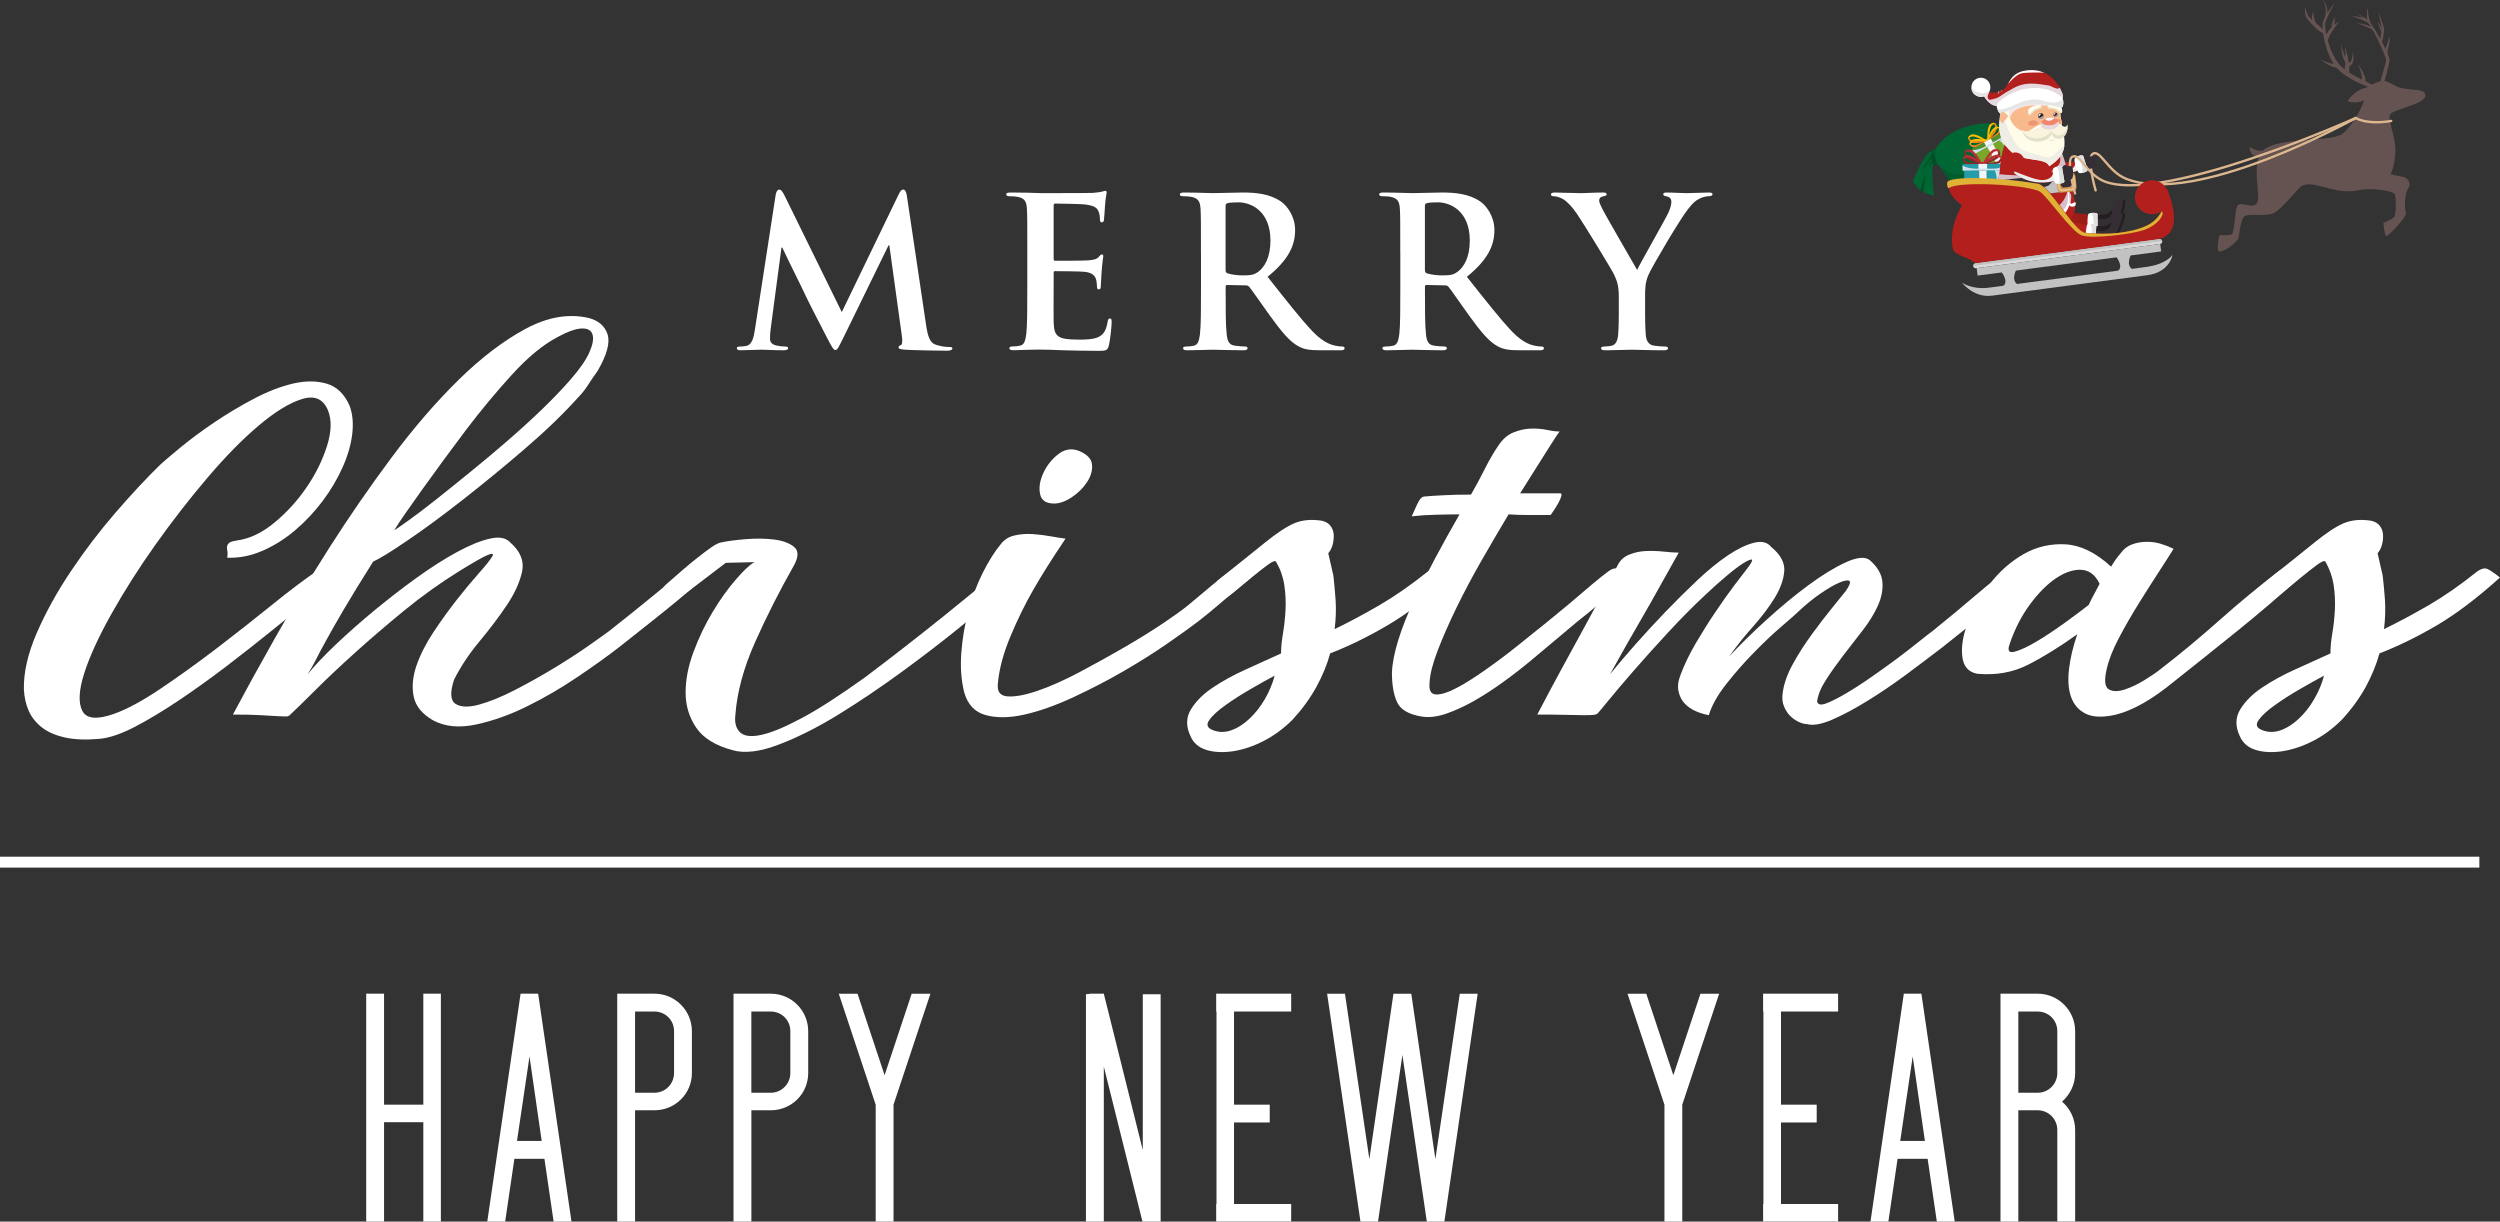 <?xml version="1.0" encoding="UTF-8"?>
<svg xmlns="http://www.w3.org/2000/svg" viewBox="0 0 105.942 51.767">
  <rect x="0" y="0" width="105.942" height="51.767" fill="#333333" stroke="none"/>
  <defs>
    <style>
      .cls-1 {
        opacity: .5;
      }

      .cls-1, .cls-2, .cls-3, .cls-4, .cls-5, .cls-6, .cls-7, .cls-8, .cls-9, .cls-10, .cls-11, .cls-12, .cls-13, .cls-14, .cls-15, .cls-16, .cls-17 {
        fill: #dd6050;
      }

      .cls-2 {
        opacity: .312;
      }

      .cls-18 {
        fill: #fffcea;
      }

      .cls-3 {
        opacity: .75;
      }

      .cls-19 {
        fill: #00572a;
      }

      .cls-4 {
        opacity: .938;
      }

      .cls-20 {
        fill: #e0ccbe;
      }

      .cls-21 {
        fill: #d5bfcb;
      }

      .cls-22 {
        fill: #c2c2c2;
      }

      .cls-5 {
        opacity: .125;
      }

      .cls-23 {
        fill: #fff;
      }

      .cls-24 {
        fill: #fbbb00;
      }

      .cls-25 {
        fill: #bf2b35;
      }

      .cls-26, .cls-27 {
        mix-blend-mode: soft-light;
      }

      .cls-28 {
        fill: #afa5aa;
      }

      .cls-29 {
        fill: #d5954a;
      }

      .cls-30, .cls-27 {
        opacity: .4;
      }

      .cls-31 {
        fill: #f2e7ed;
      }

      .cls-32 {
        fill: #063;
      }

      .cls-33 {
        fill: #f08515;
      }

      .cls-34 {
        fill: #259caa;
      }

      .cls-7 {
        opacity: .188;
      }

      .cls-35 {
        fill: #e5e5e5;
      }

      .cls-36 {
        fill: #241e23;
      }

      .cls-37 {
        fill: #b31f1c;
      }

      .cls-8 {
        opacity: .438;
      }

      .cls-38 {
        isolation: isolate;
      }

      .cls-39 {
        fill: #8f262c;
      }

      .cls-9 {
        opacity: 0;
      }

      .cls-10 {
        opacity: .812;
      }

      .cls-40 {
        fill: #f8ba8c;
      }

      .cls-41 {
        fill: #331b19;
      }

      .cls-42 {
        fill: #f8f4de;
      }

      .cls-43 {
        fill: #528e2e;
      }

      .cls-11 {
        opacity: .062;
      }

      .cls-44 {
        fill: #e3e0c9;
      }

      .cls-45 {
        fill: #dcb68f;
      }

      .cls-46 {
        fill: #dfdfdf;
      }

      .cls-47 {
        mix-blend-mode: multiply;
      }

      .cls-12 {
        opacity: .562;
      }

      .cls-13 {
        opacity: .875;
      }

      .cls-48 {
        fill: #004e26;
      }

      .cls-49 {
        fill: #e6d8df;
      }

      .cls-50 {
        fill: #9c1d16;
      }

      .cls-51 {
        fill: #f5f5f5;
      }

      .cls-52 {
        fill: #352e35;
      }

      .cls-14 {
        opacity: .25;
      }

      .cls-53 {
        fill: #655351;
      }

      .cls-54 {
        fill: #d1e1eb;
      }

      .cls-15 {
        opacity: .688;
      }

      .cls-55 {
        fill: #ececec;
      }

      .cls-56 {
        fill: #79a728;
      }

      .cls-57 {
        fill: #f0866a;
      }

      .cls-16 {
        opacity: .375;
      }

      .cls-58 {
        fill: #d9d9d9;
      }

      .cls-59 {
        fill: #eeede6;
      }

      .cls-17 {
        opacity: .625;
      }

      .cls-60 {
        fill: #005c2d;
      }

      .cls-61 {
        fill: #dfb134;
      }
    </style>
  </defs>
  <g class="cls-38">
    <g id="Layer_2" data-name="Layer 2">
      <g id="Layer_1-2" data-name="Layer 1">
        <g>
          <g>
            <path class="cls-23" d="M32.869,8.264c.026-.15.08-.23.15-.23.069,0,.124.044.238.274l2.415,4.918,2.406-4.979c.07-.141.116-.213.196-.213.08,0,.132.088.158.274l.805,5.413c.08.557.17.814.433.893.257.08.432.089.548.089.079,0,.142.007.142.061,0,.07-.108.098-.231.098-.221,0-1.442-.018-1.795-.044-.204-.017-.257-.045-.257-.099,0-.044.035-.069.098-.096.053-.017.08-.134.044-.381l-.532-3.847h-.033l-1.929,3.945c-.204.415-.248.494-.327.494-.08,0-.168-.177-.31-.441-.212-.407-.91-1.76-1.017-2.008-.08-.185-.611-1.23-.92-1.893h-.035l-.458,3.449c-.019.159-.028.275-.028.416,0,.168.116.248.266.284.159.034.284.043.372.043.07,0,.132.019.132.061,0,.081-.08.098-.213.098-.371,0-.77-.025-.928-.025-.168,0-.593.025-.875.025-.09,0-.16-.018-.16-.098,0-.042.055-.061.142-.061.07,0,.132,0,.264-.027.249-.052.32-.398.362-.698l.878-5.697Z"/>
            <path class="cls-23" d="M43.534,10.724c0-1.345,0-1.593-.017-1.876-.018-.301-.089-.442-.38-.504-.072-.018-.222-.028-.346-.028-.097,0-.15-.016-.15-.079,0-.062.06-.079.195-.079.239,0,.495.008.717.008.23.008.433.018.557.018.283,0,2.042,0,2.211-.01.168-.016.309-.034.381-.053.043-.009.097-.035.14-.035.045,0,.053.035.053.08,0,.061-.044.169-.07.575-.009.088-.026.478-.043.583-.009.046-.027.098-.09.098-.061,0-.079-.044-.079-.123,0-.062-.009-.213-.053-.318-.061-.159-.15-.265-.593-.319-.15-.018-1.079-.036-1.257-.036-.043,0-.06.026-.06.09v2.237c0,.061.008.097.06.097.196,0,1.211,0,1.417-.018.21-.018.344-.044.422-.133.064-.072.099-.117.142-.117.035,0,.063.019.063.072,0,.054-.036.195-.07.646-.01.177-.035.531-.035.592,0,.072,0,.169-.08.169-.063,0-.08-.036-.08-.081-.008-.088-.008-.203-.035-.318-.044-.176-.168-.309-.496-.345-.167-.018-1.043-.027-1.257-.027-.043,0-.051.035-.051.089v.698c0,.3-.01,1.114,0,1.371.017.61.158.743,1.061.743.23,0,.601,0,.83-.106.231-.107.337-.292.397-.655.019-.098.036-.134.099-.134.07,0,.07.071.07.159,0,.204-.07.804-.116.983-.06.229-.141.229-.477.229-.664,0-1.15-.018-1.529-.027-.382-.018-.655-.025-.921-.025-.097,0-.292,0-.504.008-.203,0-.433.018-.611.018-.115,0-.177-.025-.177-.089,0-.044.037-.071.142-.071.133,0,.239-.017.319-.035.177-.036.221-.231.257-.487.043-.372.043-1.071.043-1.884v-1.556Z"/>
            <path class="cls-23" d="M50.892,10.724c0-1.345,0-1.593-.017-1.876-.018-.301-.089-.442-.381-.504-.071-.018-.221-.028-.345-.028-.097,0-.15-.016-.15-.079,0-.062.063-.079.193-.079.471,0,1.028.026,1.215.026.3,0,.97-.026,1.246-.026.557,0,1.149.052,1.627.379.249.168.603.62.603,1.211,0,.654-.274,1.256-1.167,1.982.785.991,1.396,1.778,1.918,2.326.496.514.859.575.991.601.099.018.176.027.249.027.071,0,.105.026.105.071,0,.071-.061.089-.168.089h-.839c-.494,0-.717-.043-.946-.168-.381-.203-.715-.619-1.211-1.299-.355-.488-.761-1.089-.876-1.221-.045-.053-.098-.063-.16-.063l-.768-.016c-.044,0-.072.016-.072.069v.123c0,.822,0,1.52.044,1.893.027.257.08.452.345.487.133.018.328.035.433.035.072,0,.107.026.107.071,0,.063-.063.089-.177.089-.513,0-1.168-.025-1.299-.025-.168,0-.726.025-1.081.025-.116,0-.176-.025-.176-.089,0-.044.035-.071.141-.071.133,0,.239-.017.318-.035.177-.036.222-.231.256-.487.044-.372.044-1.071.044-1.884v-1.556ZM51.936,11.423c0,.097.018.133.081.159.184.062.45.088.671.088.355,0,.469-.036.629-.15.264-.194.521-.602.521-1.327,0-1.256-.832-1.619-1.354-1.619-.221,0-.38.01-.467.036-.063.018-.081.053-.081.124v2.689Z"/>
            <path class="cls-23" d="M59.339,10.724c0-1.345,0-1.593-.017-1.876-.018-.301-.089-.442-.381-.504-.069-.018-.22-.028-.344-.028-.099,0-.151-.016-.151-.079,0-.062.063-.079.195-.079.469,0,1.026.026,1.211.026.3,0,.973-.026,1.248-.026.557,0,1.149.052,1.627.379.248.168.601.62.601,1.211,0,.654-.274,1.256-1.167,1.982.787.991,1.398,1.778,1.921,2.326.495.514.856.575.988.601.099.018.179.027.249.027.072,0,.106.026.106.071,0,.071-.061.089-.168.089h-.842c-.492,0-.715-.043-.945-.168-.38-.203-.716-.619-1.211-1.299-.354-.488-.761-1.089-.875-1.221-.046-.053-.099-.063-.159-.063l-.771-.016c-.043,0-.069.016-.069.069v.123c0,.822,0,1.52.044,1.893.025.257.079.452.346.487.132.018.326.035.432.035.071,0,.106.026.106.071,0,.063-.062.089-.176.089-.514,0-1.167-.025-1.3-.025-.168,0-.726.025-1.079.025-.115,0-.176-.025-.176-.089,0-.044.035-.071.142-.071.132,0,.238-.017.317-.035.177-.036.221-.231.257-.487.043-.372.043-1.071.043-1.884v-1.556ZM60.383,11.423c0,.097.018.133.08.159.185.062.452.088.672.088.355,0,.469-.036.627-.15.266-.194.523-.602.523-1.327,0-1.256-.832-1.619-1.353-1.619-.221,0-.381.01-.469.036-.061.018-.08.053-.08.124v2.689Z"/>
            <path class="cls-23" d="M68.599,12.555c0-.476-.088-.673-.204-.929-.061-.142-1.246-2.088-1.557-2.547-.221-.329-.441-.549-.61-.647-.114-.061-.265-.115-.372-.115-.07,0-.132-.016-.132-.079,0-.053.061-.079.167-.079.16,0,.824.026,1.116.026.184,0,.548-.026.946-.026.089,0,.132.026.132.079,0,.054-.062.063-.196.098-.079.016-.122.088-.122.158,0,.071.043.178.106.3.124.267,1.362,2.398,1.504,2.645.088-.212,1.204-2.157,1.325-2.431.09-.193.125-.345.125-.46,0-.088-.035-.185-.185-.221-.08-.018-.159-.035-.159-.089,0-.062.043-.079.149-.079.293,0,.575.026.832.026.196,0,.779-.026.947-.026.096,0,.159.016.159.069,0,.063-.072.088-.168.088-.09,0-.257.036-.39.107-.184.087-.282.195-.475.434-.294.353-1.53,2.432-1.69,2.812-.133.319-.133.593-.133.885v.725c0,.142,0,.511.026.884.018.257.098.452.363.487.124.018.319.035.443.035.098,0,.141.026.141.071,0,.063-.071.089-.185.089-.557,0-1.115-.025-1.352-.025-.221,0-.779.025-1.106.025-.124,0-.196-.018-.196-.089,0-.044.043-.071.141-.071.124,0,.232-.017.31-.035.177-.036.256-.231.274-.487.026-.372.026-.742.026-.884v-.725Z"/>
          </g>
          <g>
            <path class="cls-23" d="M10.035,22.904c.54-.071,1.072-.324,1.594-.756.522-.431.978-.932,1.365-1.5.388-.566.674-1.151.866-1.756.188-.603.2-1.102.04-1.498-.199-.486-.563-.649-1.095-.486-.53.161-1.142.535-1.836,1.121-.694.585-1.424,1.327-2.188,2.229-.767.9-1.499,1.847-2.202,2.836-.703.991-1.323,1.968-1.863,2.932-.54.963-.922,1.8-1.149,2.512-.226.711-.253,1.238-.082,1.581.171.342.618.388,1.338.135.558-.199,1.224-.558,1.998-1.081.775-.523,1.564-1.091,2.366-1.702.8-.613,1.58-1.226,2.336-1.837.755-.612,1.414-1.108,1.972-1.486.178-.127.373-.163.58-.108s.356.152.446.296c-.325.235-.743.56-1.256.974-.513.414-1.082.872-1.702,1.377-.623.504-1.276,1.017-1.96,1.541-.685.521-1.355,1.003-2.013,1.444-.657.441-1.278.816-1.862,1.122-.587.305-1.089.477-1.502.514-.576.053-1.067.035-1.472-.056-.405-.089-.734-.233-.986-.432-.251-.199-.436-.432-.554-.702-.117-.27-.184-.568-.202-.892-.017-.721.163-1.516.54-2.39.379-.874.861-1.747,1.446-2.621.585-.874,1.219-1.707,1.903-2.498.687-.793,1.325-1.478,1.919-2.054.181-.163.473-.409.878-.743.407-.332.87-.675,1.392-1.027.521-.35,1.071-.681,1.648-.985.576-.306,1.13-.523,1.662-.65.53-.125,1.012-.125,1.444,0,.433.127.756.443.974.945.126.343.162.74.108,1.19-.053.451-.189.918-.405,1.405-.217.485-.495.959-.837,1.418-.344.458-.73.874-1.163,1.243-.431.369-.896.663-1.391.878-.495.217-.997.316-1.499.297.018-.125.018-.229,0-.309-.019-.082-.019-.15,0-.203.018-.054.054-.1.108-.135.053-.036.154-.061.297-.081Z"/>
            <path class="cls-23" d="M24.949,13.475c.413.108.679.338.796.689.116.352-.023.87-.42,1.554-.144.199-.28.396-.405.595-.126.197-.262.369-.406.513-.63.701-1.391,1.437-2.282,2.201-.892.767-1.771,1.487-2.634,2.162-.865.676-1.648,1.253-2.351,1.728-.702.478-1.179.771-1.432.88-.522.827-.936,1.502-1.243,2.025-.306.522-.553.954-.74,1.297-.19.342-.338.621-.446.838-.109.215-.226.421-.353.622.306-.379.711-.807,1.215-1.284.505-.477,1.045-.954,1.622-1.431.578-.476,1.17-.937,1.782-1.377.612-.441,1.185-.807,1.716-1.094.53-.289.995-.478,1.391-.567.397-.091.684-.036.864.161.432.378.598.793.5,1.243-.099.451-.316.924-.648,1.418-.333.497-.721,1.009-1.163,1.541-.44.531-.796,1.067-1.068,1.608-.18.54-.161.883.056,1.027.216.143.544.158.985.04.441-.117.95-.324,1.528-.62.576-.298,1.137-.612,1.688-.945.548-.334,1.035-.649,1.459-.948.423-.296.705-.499.851-.607.683-.539,1.28-1.017,1.784-1.431.503-.414.953-.784,1.351-1.108.125-.107.246-.139.364-.094.116.046.291.166.525.365-.306.271-.647.567-1.025.889-.325.272-.707.582-1.15.933-.44.35-.913.726-1.417,1.122-.487.379-1.077.801-1.771,1.269-.692.469-1.404.883-2.134,1.243-.728.36-1.449.617-2.162.77-.71.152-1.318.096-1.821-.175-.47-.27-.744-.608-.825-1.014-.082-.405-.041-.841.12-1.31.164-.468.406-.945.73-1.431.324-.488.653-.941.986-1.366.333-.423.644-.797.932-1.12.288-.324.472-.555.554-.691.082-.133.023-.161-.175-.08-.199.08-.604.31-1.216.689-.811.503-1.589,1.062-2.339,1.675-.745.612-1.439,1.206-2.077,1.782-.64.576-1.199,1.103-1.677,1.581-.477.477-.842.832-1.094,1.066-.036.036-.085.054-.149.054s-.178-.004-.35-.012c-.172-.01-.406-.023-.702-.042-.299-.018-.698-.027-1.203-.027.487-.918,1.081-1.999,1.784-3.243.703-1.242,1.472-2.52,2.309-3.837.837-1.313,1.721-2.593,2.648-3.835.927-1.243,1.869-2.332,2.824-3.27.953-.935,1.899-1.656,2.836-2.161.937-.503,1.827-.656,2.676-.46ZM16.707,22.472c.09-.053.292-.193.607-.419s.689-.508,1.122-.851c.432-.342.914-.73,1.446-1.163.532-.43,1.059-.872,1.581-1.323.522-.45,1.022-.906,1.499-1.363.476-.462.886-.888,1.23-1.286.378-.432.638-.81.783-1.134.143-.324.19-.575.135-.756-.053-.179-.207-.264-.46-.257-.253.01-.595.131-1.026.366-.612.323-1.254.85-1.919,1.58-.667.729-1.315,1.508-1.944,2.336-.324.433-.649.869-.974,1.309-.323.444-.622.852-.892,1.23-.27.378-.508.716-.716,1.013-.207.297-.365.537-.473.716Z"/>
            <path class="cls-23" d="M28.38,24.633c.142-.125.319-.279.525-.459.207-.18.419-.355.636-.528.216-.17.413-.319.594-.447.18-.124.324-.197.432-.215.253-.053.595-.1,1.026-.135.432-.036.834-.032,1.203.014.369.044.653.149.851.31.198.162.198.423,0,.784-.613,1.081-1.163,2.165-1.648,3.254-.486,1.091-.767,2.123-.837,3.095-.037.326.031.568.201.73.173.162.467.198.893.107.423-.089.99-.324,1.7-.702.712-.378,1.608-.956,2.689-1.73.577-.432,1.152-.874,1.729-1.323.576-.449,1.117-.877,1.622-1.283.503-.404.959-.774,1.363-1.108.407-.333.725-.599.96-.797.144-.107.27-.139.379-.094.107.046.279.166.512.365-.017,0-.256.199-.717.594-.458.396-1.052.892-1.781,1.487-.729.594-1.55,1.225-2.458,1.891-.911.666-1.811,1.274-2.701,1.824-.892.549-1.739.977-2.541,1.282-.801.308-1.455.387-1.959.244-.738-.198-1.257-.519-1.553-.96-.298-.441-.446-.935-.446-1.486,0-.549.112-1.127.338-1.73.226-.603.494-1.167.81-1.688.315-.524.64-.977.974-1.363.333-.388.597-.636.796-.744l-1.215.028-2.161,1.647c-.126-.127-.231-.226-.312-.298-.081-.071-.135-.134-.162-.189-.027-.053-.024-.104.013-.147.035-.045.117-.121.244-.231Z"/>
            <path class="cls-23" d="M45.155,22.824c-.557.828-1.012,1.548-1.363,2.161-.351.612-.677,1.274-.973,1.985-.298.711-.473,1.365-.528,1.959-.053.358.076.553.391.58.315.027.739-.049,1.271-.23.53-.179,1.121-.442,1.77-.783.647-.344,1.283-.694,1.904-1.054.621-.36,1.179-.707,1.675-1.039.495-.334.85-.591,1.066-.771.362-.308.694-.585,1.001-.838.306-.251.557-.45.756-.594.144-.107.27-.139.378-.094.108.046.28.166.513.365-.198.161-.414.342-.647.539-.198.163-.433.36-.703.595-.271.235-.569.478-.893.73-.305.235-.738.544-1.297.932-.557.386-1.178.778-1.863,1.175-.685.395-1.396.765-2.134,1.107-.739.343-1.422.586-2.054.73-.629.143-1.178.153-1.647.027-.469-.126-.773-.451-.919-.972-.126-.504-.167-1.058-.122-1.663.044-.601.144-1.191.298-1.769.154-.577.356-1.116.607-1.62.253-.504.514-.919.784-1.242.144-.181.337-.299.581-.352.241-.055.494-.072.756-.055.26.018.516.05.77.095.25.046.458.077.62.096ZM44.669,21.338c-.344,0-.54-.135-.594-.406-.056-.27-.009-.561.134-.877.143-.315.35-.58.621-.796.27-.217.558-.271.864-.163.361.144.555.338.582.581.026.243-.041.491-.204.743-.164.253-.379.469-.648.648-.271.181-.522.271-.756.271Z"/>
            <path class="cls-23" d="M56.557,26.66c.63-.305,1.269-.649,1.918-1.026.648-.379,1.332-.855,2.053-1.432.163-.107.297-.139.405-.094.108.046.288.166.541.365-.955.863-1.846,1.539-2.675,2.026-.829.486-1.638.883-2.432,1.19-.125.466-.32.941-.581,1.417-.261.477-.598.941-1.011,1.392-.38.378-.791.68-1.232.905-.44.225-.871.368-1.293.433-.424.061-.8.044-1.124-.055-.323-.1-.549-.292-.674-.58-.198-.415-.193-.793.013-1.135.208-.343.517-.652.933-.932.415-.278.884-.535,1.403-.769.524-.234,1.018-.46,1.487-.675,0-.255.027-.537.081-.851.053-.315.09-.649.108-1.001.018-.35,0-.702-.054-1.053-.053-.35-.171-.681-.351-.985-.035-.055-.156-.006-.363.146-.208.156-.438.335-.689.542-.253.207-.487.401-.702.58-.216.18-.351.28-.406.296-.143,0-.229-.07-.257-.215-.026-.143-.057-.315-.095-.513l2.053-1.648c.488-.395.896-.666,1.23-.811.333-.142.726-.18,1.176-.109.161.038.283.109.364.217.081.107.126.23.135.365.009.134-.005.276-.041.418-.035.145-.098.269-.189.378.072.307.143.621.217.945.034.307.066.649.093,1.027.027.378.015.792-.04,1.243ZM54.017,28.631c-.307.163-.654.357-1.041.582-.386.225-.738.449-1.052.676-.317.224-.541.432-.677.621-.134.189-.093.328.123.419.253.108.513.116.781.027.272-.091.532-.253.784-.487.254-.235.474-.513.663-.837.189-.325.328-.659.419-1.001Z"/>
            <path class="cls-23" d="M60.582,28.93c-.036.324.053.49.27.499.216.009.504-.081.865-.271.361-.188.77-.446,1.228-.77.461-.324.911-.661,1.351-1.013.441-.351.854-.685,1.243-.999.387-.315.688-.563.905-.743.361-.308.687-.585.985-.838.298-.251.545-.45.744-.594.143-.107.275-.139.391-.094.117.046.284.166.5.365-.199.161-.407.342-.622.539-.198.163-.432.36-.703.595-.269.235-.566.478-.891.73-.234.198-.519.437-.852.716-.333.28-.693.58-1.079.905-.388.324-.793.64-1.216.945-.424.307-.843.577-1.257.812-.414.233-.811.412-1.189.54-.378.125-.72.162-1.025.108-.542-.091-.884-.293-1.027-.608-.146-.315-.217-.734-.217-1.256.017-.397.109-.855.27-1.378.163-.521.379-1.072.647-1.648.272-.575.573-1.174.906-1.797.333-.621.68-1.248,1.041-1.877-.253,0-.572.004-.959.014-.388.008-.743.032-1.067.068.055-.114.13-.28.229-.504.099-.223.204-.335.311-.335.181-.017.446-.035.797-.053.353-.02.744-.028,1.175-.028.18-.307.369-.659.568-1.054.198-.396.396-.738.595-1.027.18-.27.392-.455.636-.553.242-.098.486-.153.728-.163.243-.007.473.01.69.055.215.046.395.068.539.068-.073.09-.262.377-.568.865-.307.485-.674,1.071-1.107,1.756h1.7c.073,0,.073.083,0,.248-.072.169-.207.392-.404.669h-.986c-.28,0-.546-.009-.798-.027-.377.629-.76,1.284-1.147,1.958-.388.677-.738,1.338-1.054,1.986-.317.648-.581,1.252-.797,1.81-.215.558-.333,1.017-.35,1.378Z"/>
            <path class="cls-23" d="M77.007,29.74c.036.125.163.149.38.068.215-.081.487-.217.809-.405.325-.189.677-.414,1.053-.676.379-.263.743-.523,1.094-.783.353-.262.667-.506.946-.732.279-.224.481-.381.606-.471.667-.539,1.276-1.043,1.826-1.514.548-.468.977-.81,1.284-1.025.142-.107.273-.139.391-.094.115.046.282.166.499.365-.307.271-.649.567-1.026.889-.325.272-.704.582-1.135.933-.432.35-.903.726-1.405,1.122-.47.361-.982.747-1.54,1.162-.558.413-1.108.787-1.649,1.119-.54.335-1.04.6-1.498.799-.461.198-.816.26-1.068.188-.09,0-.197-.026-.324-.081-.126-.054-.247-.135-.364-.243-.118-.108-.211-.248-.283-.42-.074-.17-.091-.373-.055-.607.055-.378.197-.78.432-1.203.233-.422.494-.832.784-1.228.288-.397.567-.761.837-1.095.272-.333.477-.591.622-.77.161-.235.21-.374.148-.42-.063-.044-.204-.022-.418.068-.216.092-.482.244-.797.46-.315.215-.627.47-.932.756-.109.108-.348.32-.718.635-.368.315-.76.685-1.173,1.109-.417.422-.807.868-1.176,1.337-.37.468-.618.909-.743,1.323-.199-.037-.389-.093-.568-.175-.181-.081-.333-.19-.459-.324-.128-.136-.213-.307-.257-.514-.046-.206-.015-.446.093-.715.164-.433.379-.879.649-1.338.27-.459.544-.896.825-1.309.278-.415.544-.787.795-1.123.253-.332.442-.58.568-.742.164-.215.221-.332.176-.352-.044-.017-.163.031-.353.148-.188.118-.428.297-.716.541-.288.243-.586.507-.891.796-.522.488-1.05,1.019-1.581,1.594-.532.576-1.012,1.112-1.446,1.608-.431.495-.787.915-1.066,1.256-.28.343-.437.532-.474.568-.035.036-.093.06-.175.068-.081.01-.215.014-.406.014-.186,0-.44-.004-.755-.014-.315-.008-.723-.013-1.23-.013.379-.721.708-1.338.986-1.85.28-.514.544-1.001.797-1.459.251-.459.504-.924.756-1.391.251-.469.541-1.009.865-1.621.107-.216.274-.37.499-.459.225-.091.464-.141.716-.151.253-.008.506,0,.757.028.253.027.458.04.621.04-.306.541-.576,1.023-.811,1.447-.233.424-.463.828-.687,1.214-.226.388-.451.78-.676,1.176-.226.398-.473.838-.743,1.324.305-.379.665-.801,1.079-1.27.414-.468.846-.936,1.297-1.405.452-.468.901-.913,1.35-1.335.452-.424.878-.77,1.284-1.042.405-.27.77-.445,1.095-.526.322-.082.568-.024.727.175.397.326.582.669.556,1.027-.027.361-.164.738-.405,1.134-.243.396-.552.802-.919,1.217-.371.413-.708.837-1.013,1.27.45-.487.976-1.004,1.58-1.554.604-.548,1.198-1.042,1.784-1.473.584-.433,1.116-.756,1.593-.972.477-.216.814-.243,1.012-.081.325.288.499.593.527.918.027.325-.035.658-.189.999-.153.343-.368.694-.648,1.054-.279.36-.553.714-.824,1.065-.27.353-.513.694-.728,1.028-.217.333-.343.643-.38.932Z"/>
            <path class="cls-23" d="M88.03,26.877c-.757.54-1.455.973-2.092,1.295-.643.325-1.358.452-2.151.38-.377-.073-.59-.32-.633-.743-.046-.423.035-.904.241-1.446.207-.54.513-1.075.919-1.608.406-.529.884-.953,1.433-1.27.548-.314,1.144-.453,1.782-.418.639.036,1.284.35,1.933.946.125-.215.262-.406.405-.568.126-.179.288-.306.487-.378.197-.071.404-.107.621-.107.216,0,.423.03.62.093.199.064.37.131.514.203-.144.234-.351.558-.621.972-.271.415-.553.861-.85,1.338-.299.477-.578.964-.84,1.458-.262.495-.437.941-.525,1.338-.109.468-.077.752.092.851.172.099.402.099.691,0,.288-.098.577-.239.863-.419.288-.181.487-.316.595-.406.866-.667,1.706-1.364,2.525-2.094.82-.729,1.663-1.427,2.527-2.093.144-.107.27-.139.379-.094.108.046.278.166.512.365-.81.738-1.683,1.486-2.62,2.243-.935.756-1.837,1.475-2.703,2.161-.918.757-1.738,1.224-2.458,1.405-.54.126-.965.117-1.27-.027-.305-.145-.517-.379-.635-.704-.118-.324-.148-.719-.094-1.188.054-.469.172-.965.351-1.486ZM85.167,27.281c-.109.288-.041.401.201.337.243-.064.554-.207.933-.432.378-.224.777-.49,1.202-.797.422-.305.761-.558,1.011-.756.073-.163.149-.315.231-.459.08-.145.158-.288.23-.432-.18-.381-.439-.577-.77-.595-.333-.018-.689.098-1.068.35-.378.253-.746.621-1.107,1.108-.362.488-.648,1.045-.863,1.675Z"/>
            <path class="cls-23" d="M101.025,26.66c.628-.305,1.266-.649,1.918-1.026.648-.379,1.332-.855,2.051-1.432.164-.107.298-.139.407-.094.107.046.287.166.54.365-.955.863-1.847,1.539-2.675,2.026-.829.486-1.64.883-2.431,1.19-.129.466-.323.941-.58,1.417-.263.477-.599.941-1.015,1.392-.376.378-.788.68-1.228.905-.443.225-.874.368-1.297.433-.423.061-.797.044-1.121-.055-.323-.1-.551-.292-.676-.58-.198-.415-.193-.793.014-1.135.206-.343.517-.652.933-.932.415-.278.881-.535,1.404-.769.523-.234,1.019-.46,1.488-.675,0-.255.026-.537.079-.851.056-.315.091-.649.109-1.001.018-.35,0-.702-.053-1.053-.056-.35-.172-.681-.351-.985-.036-.055-.158-.006-.365.146-.207.156-.438.335-.688.542-.253.207-.488.401-.703.58-.216.18-.353.28-.405.296-.146,0-.231-.07-.258-.215-.025-.143-.054-.315-.092-.513l2.053-1.648c.484-.395.894-.666,1.227-.811.333-.142.725-.18,1.175-.109.164.038.284.109.366.217.081.107.124.23.134.365.01.134-.003.276-.041.418-.035.145-.098.269-.188.378.07.307.143.621.215.945.036.307.068.649.096,1.027.025.378.014.792-.04,1.243ZM98.484,28.631c-.307.163-.653.357-1.04.582-.388.225-.739.449-1.053.676-.315.224-.541.432-.674.621-.137.189-.097.328.12.419.252.108.512.116.784.027.27-.091.53-.253.783-.487.253-.235.474-.513.661-.837.191-.325.331-.659.42-1.001Z"/>
          </g>
          <rect class="cls-23" y="36.304" width="105.067" height=".462"/>
          <g>
            <path class="cls-23" d="M16.275,51.767h-.756v-9.658h.756v4.702h1.664v-4.702h.744v9.658h-.744v-4.211h-1.664v4.211Z"/>
            <path class="cls-23" d="M21.405,51.767h-.756l1.412-9.658h.744l1.413,9.658h-.757l-.39-2.66h-1.273l-.391,2.66ZM21.909,48.35h1.046l-.516-3.581-.53,3.581Z"/>
            <path class="cls-23" d="M26.912,51.767h-.756v-9.658h1.575c.883,0,1.589.718,1.589,1.588v1.777c0,.871-.706,1.576-1.589,1.576h-.819v4.716ZM27.731,42.866h-.819v3.441h.819c.468,0,.833-.378.833-.833v-1.777c0-.466-.365-.831-.833-.831Z"/>
            <path class="cls-23" d="M31.84,51.767h-.756v-9.658h1.577c.883,0,1.588.718,1.588,1.588v1.777c0,.871-.705,1.576-1.588,1.576h-.82v4.716ZM32.66,42.866h-.82v3.441h.82c.466,0,.832-.378.832-.833v-1.777c0-.466-.365-.831-.832-.831Z"/>
            <path class="cls-23" d="M37.108,46.812l-1.564-4.702h.795l1.147,3.454,1.148-3.454h.794l-1.563,4.702v4.955h-.756v-4.955Z"/>
            <path class="cls-23" d="M46.776,51.767h-.757v-9.634l.215-.024h.542l1.652,6.631v-6.607h.756v9.634h-.77l-1.638-6.569v6.569Z"/>
            <path class="cls-23" d="M51.538,51.767v-.745h.013v-8.157h-.013v-.756h3.178v.756h-2.422v3.946h1.513v.756h-1.513v3.454h2.422v.745h-3.178Z"/>
            <path class="cls-23" d="M62.619,42.11l-1.411,9.658h-.744l-1.035-7.061-1.033,7.061h-.744l-1.413-9.658h.756l1.034,7.01,1.021-7.01h.756l1.021,7.01,1.034-7.01h.756Z"/>
            <path class="cls-23" d="M70.533,46.812l-1.564-4.702h.794l1.148,3.454,1.148-3.454h.794l-1.564,4.702v4.955h-.755v-4.955Z"/>
            <path class="cls-23" d="M74.715,51.767v-.745h.013v-8.157h-.013v-.756h3.178v.756h-2.42v3.946h1.513v.756h-1.513v3.454h2.42v.745h-3.178Z"/>
            <path class="cls-23" d="M80.022,51.767h-.757l1.413-9.658h.744l1.413,9.658h-.758l-.39-2.66h-1.274l-.39,2.66ZM80.526,48.35h1.046l-.518-3.581-.529,3.581Z"/>
            <path class="cls-23" d="M85.53,51.767h-.756v-9.658h1.575c.883,0,1.589.718,1.589,1.588v1.777c0,.479-.215.908-.555,1.211.34.289.555.719.555,1.198v3.883h-.756v-3.883c0-.454-.366-.833-.833-.833h-.819v4.716ZM86.349,42.866h-.819v3.441h.819c.466,0,.833-.378.833-.833v-1.777c0-.466-.366-.831-.833-.831Z"/>
          </g>
        </g>
        <g>
          <g>
            <path class="cls-53" d="M94.054,9.965s.52.039.553-.073c.127-.423.095-1.059.225-1.194.165-.171.671.193.824-.109.136-.268-.159-1.263.056-1.898.027-.08-.342.022-.39-.469.397.246.566.162.611.125.681-.562,2.911-.293,3.368-.705.488-.44.803-1.145.882-1.386-.397.169-.702.032-.702.032,0,0,.291-.474.772-.567.239-.143.499-.265.726-.292.217-.027.474.23.75.293.517.119,1.014.032,1.047.286.061.461-1.485.582-1.514.906-.029.324.268.947.246,1.529-.023.582-.198.942-.198.942,0,0,.308.075.528.112.22.037.357.3.211.494-.145.194-.168.841-.095,1.014.072.172-.717.959-.811,1.002-.094.044-.141-.562-.141-.562,0,0,.378-.149.462-.26.085-.11.078-.788.024-.947-.054-.158-1.032-.294-1.53-.179-1.056.244-2.054-.553-2.499-.113-.271.268-.753.875-1.067,1.063-.313.188-1.089.028-1.271.151-.143.097-.216.605-.258.928-.012.088-.505.563-.798.569-.188.003-.013-.694-.013-.694Z"/>
            <g>
              <path class="cls-53" d="M100.868,3.647s-.006-.062.008-.162c.007-.05.017-.111.036-.178.017-.068.042-.142.066-.225.024-.082.05-.172.076-.266.014-.047.025-.096.037-.145.006-.024.013-.051.016-.073l.006-.034.003-.018.001-.004 0-.002 0-.001c0.0.004-0-.011 0.0.009l-.001-.01c-.002-.013-.003-.028-.006-.039l-.01-.03c-.004-.018-.015-.046-.024-.071-.017-.05-.039-.102-.059-.154-.043-.103-.089-.207-.137-.311-.094-.208-.194-.414-.296-.602-.051-.094-.103-.184-.155-.266-.052-.081-.103-.162-.162-.214-.065-.052-.133-.096-.189-.138-.057-.041-.107-.076-.147-.106-.081-.06-.128-.093-.128-.093,0,0,.05.029.136.08.043.026.096.057.156.093.06.037.128.074.202.124.076.057.131.134.192.214.058.082.115.17.172.262.113.185.226.387.332.592.053.103.102.208.149.312.023.053.046.104.066.158.01.027.021.05.031.085l.014.048c.004.016.005.028.007.042l.002.01c0.0.021-0.0.007 0.0.012l-0.0.001-0.0.003-.001.006-.003.022-.006.044c-.004.031-.01.055-.016.081-.011.052-.022.103-.034.15-.023.097-.047.188-.069.271-.022.084-.041.16-.063.228-.02.067-.044.124-.065.17-.043.092-.082.14-.082.14l-.056-.017Z"/>
              <path class="cls-53" d="M101.101,2.341s-.009-.011-.019-.033c-.006-.009-.01-.026-.014-.045-.005-.02-.005-.04-.005-.062.003-.089.045-.192.082-.288.019-.049.039-.095.054-.141.014-.045.025-.088.03-.126.006-.038.007-.07.006-.093-.001-.023-.001-.036-.001-.036,0,0,.005.013.013.034.008.022.015.055.019.096.008.082-.01.191-.036.293-.012.051-.026.101-.036.147-.01.046-.015.088-.019.122-.004.036-.009.056-.011.082-.001.024-.004.038-.004.038l-.057.012Z"/>
              <path class="cls-53" d="M100.852,1.796s-.007-.023-.007-.06c-.002-.037.008-.088.024-.147.014-.06.031-.13.043-.205.007-.037.013-.076.016-.114.006-.041.003-.073-.001-.11-.033-.163-.07-.326-.092-.449-.023-.123-.037-.206-.037-.206,0,0,.03.078.071.197.043.118.092.277.145.436.01.044.016.096.013.137 0.0.044-.003.085-.008.125-.009.08-.021.153-.033.215-.009.063-.025.113-.044.147-.017.034-.035.051-.035.051l-.056-.015Z"/>
              <path class="cls-53" d="M100.941,1.394s-.016-.028-.036-.073c-.02-.044-.044-.104-.066-.166-.022-.061-.042-.123-.056-.17-.012-.048-.021-.079-.021-.079,0,0,.017.028.043.07.025.042.056.099.086.157.03.058.057.117.075.162.019.045.028.076.028.076l-.054.023Z"/>
              <path class="cls-53" d="M100.402,1.011s-.03-.034-.058-.094c-.011-.034-.02-.075-.029-.118-.005-.043-.009-.088-.012-.133-.002-.09.004-.179.015-.245.009-.066.021-.109.021-.109,0,0,.001.044.005.11.002.033.005.071.009.112.003.041.012.083.016.126.008.042.017.084.025.122.013.036.023.069.03.098.026.061.032.106.032.106l-.053.024Z"/>
              <path class="cls-53" d="M100.6,1.326s-.01-.009-.025-.026c-.007-.01-.017-.016-.028-.024-.01-.009-.022-.018-.038-.028-.061-.041-.153-.086-.248-.127-.096-.04-.194-.075-.269-.1-.075-.026-.125-.043-.125-.043,0,0,.053.004.132.015.078.013.183.033.285.066.051.016.102.033.148.056.046.021.089.044.122.071.017.012.032.025.046.039.013.014.025.025.03.035.013.019.019.031.019.031l-.047.035Z"/>
              <path class="cls-53" d="M100.406,1.016s-.01-.009-.026-.026c-.008-.01-.018-.015-.029-.023-.01-.008-.023-.017-.04-.027-.031-.019-.072-.039-.115-.059-.044-.02-.092-.041-.141-.061-.049-.02-.099-.036-.146-.052-.047-.017-.091-.031-.13-.043-.077-.025-.128-.042-.128-.042,0,0,.054 0.0.135.008.04.005.087.012.137.02.05.008.103.022.155.036.106.028.21.071.278.124.017.012.033.025.047.04.013.014.025.027.03.037.013.02.019.032.019.032l-.047.035Z"/>
              <path class="cls-53" d="M100.604,3.72s-.078-.004-.205-.037c-.064-.016-.14-.04-.225-.072-.085-.033-.179-.076-.279-.126-.1-.05-.208-.107-.32-.174-.112-.065-.226-.143-.34-.231-.112-.089-.222-.201-.307-.324-.092-.129-.161-.262-.221-.402-.12-.278-.199-.569-.246-.847-.024-.139-.038-.275-.037-.407.001-.066.007-.131.029-.2.024-.055.042-.109.071-.16.052-.103.104-.189.153-.266.05-.076.095-.14.133-.193.078-.104.126-.16.126-.16,0,0-.035.065-.095.18-.03.057-.068.126-.107.206-.041.079-.089.17-.129.268-.023.047-.04.104-.061.159-.012.046-.017.105-.014.165.004.121.023.252.052.384.058.265.147.544.273.803.062.128.132.258.212.363.083.113.177.205.284.285.105.081.212.154.32.216.106.063.211.118.308.166.098.047.188.09.268.129.079.04.148.075.204.107.113.063.175.106.175.106l-.022.062Z"/>
              <path class="cls-53" d="M99.067,2.88s-.013-.002-.035-.006c-.011-.002-.023-.003-.044-.007-.018-.004-.039-.008-.061-.013-.082-.022-.181-.062-.271-.115-.181-.104-.333-.239-.333-.239,0,0,.043.027.111.061.068.034.161.074.255.104.047.015.095.027.139.036.044.008.085.012.119.011.016-0.0.029-.003.041-.004.01-.001.025-.004.036-.007.022-.006.034-.009.034-.009l.009.187Z"/>
              <path class="cls-53" d="M100.067,3.454s.004-.012.01-.034c.003-.01.008-.025.009-.036.001-.012.005-.025.006-.041.002-.034 0-.075-.006-.12-.007-.044-.017-.093-.03-.14-.026-.095-.062-.19-.093-.259-.032-.069-.057-.113-.057-.113,0,0,.128.157.225.342.049.092.085.193.104.276.004.023.007.044.01.062.004.02.004.032.005.044.003.022.004.035.004.035l-.187-.017Z"/>
              <path class="cls-53" d="M99.479,2.689s.01-.004.027-.01c.008-.004.019-.008.03-.013.01-.005.029-.01.035-.018.008-.007.018-.014.029-.023.012-.006.018-.022.028-.034l.014-.021.009-.025c.006-.017.014-.034.017-.054.017-.077.023-.162.031-.223.01-.062.016-.103.016-.103,0,0,.001.041.002.103.003.062.017.143.016.23.002.022-.003.044-.006.067-.002.011-.003.023-.005.034l-.012.032c-.009.021-.014.043-.03.06-.013.018-.027.035-.039.051-.013.017-.023.022-.032.032-.009.009-.017.016-.024.023-.013.013-.02.02-.02.02l-.085-.128Z"/>
              <path class="cls-53" d="M99.388,2.642s-.006-.011-.018-.03c-.01-.016-.033-.058-.047-.094-.016-.038-.031-.082-.044-.128-.014-.047-.025-.097-.034-.147-.019-.1-.029-.2-.037-.275-.007-.075-.009-.125-.009-.125,0,0,.038.198.109.383.035.092.076.181.117.237.01.015.02.025.027.033.007.009.015.016.024.024.017.014.027.022.027.022l-.117.101Z"/>
              <path class="cls-53" d="M99.312,3.048s.009-.016.025-.043c.003-.009.005-.018.011-.029.005-.013.01-.038.015-.061.01-.048.017-.108.023-.174.005-.066.008-.137.009-.208.005-.287-.019-.576-.019-.576,0,0,.08.278.134.566.027.144.047.291.047.41-.001.031-0.0.056-.004.086-.005.031-.011.06-.016.081-.01.03-.016.047-.016.047l-.209-.099Z"/>
              <path class="cls-53" d="M98.555,1.784s-.01-.016-.022-.044c-.007-.012-.01-.033-.012-.06-.002-.027-.001-.057.005-.083.005-.029.013-.058.027-.086.012-.03.028-.058.045-.086.016-.03.036-.057.056-.085.019-.029.043-.054.064-.081.044-.053.092-.101.138-.145.047-.043.092-.082.133-.112.08-.062.139-.096.139-.096,0,0-.04.054-.1.134-.059.08-.138.186-.207.295-.033.055-.067.109-.092.161-.013.026-.024.051-.033.075-.011.024-.019.046-.026.065-.004.01-.009.019-.013.028-.003.007-.005.015-.008.022-.007.014-.014.028-.016.044-.006.03-.013.047-.013.047l-.065.007Z"/>
              <path class="cls-53" d="M98.807,1.202s-.007-.033-.003-.08c.002-.047.019-.108.036-.168.018-.06.041-.12.057-.164.019-.044.034-.073.034-.073,0,0,.003.032.005.081-.001.048-.001.111-.006.174-.006.063-.012.125-.027.17-.013.045-.032.074-.032.074l-.064-.012Z"/>
              <path class="cls-53" d="M98.481,1.415s-.024-.006-.062-.023c-.038-.016-.088-.044-.144-.083-.056-.039-.113-.094-.175-.153-.062-.058-.127-.122-.189-.19-.032-.032-.062-.069-.091-.105-.03-.033-.056-.076-.081-.114l-.009-.014-.002-.004-.003-.006-.001-.002-.003-.007-.01-.029c-.007-.019-.014-.037-.018-.06-.004-.022-.009-.042-.012-.062-.001-.019-.002-.038-.003-.056-.001-.071.009-.128.019-.167.009-.039.018-.06.018-.06,0,0-.002.023.001.062.001.039.008.095.022.158.007.032.018.065.032.095.004.015.015.033.026.05l.016.027.004.007.001.002c-.001-.002.002.004-.002-.003l.001.001.002.003.01.011c.026.029.049.058.084.087.033.028.062.059.097.088.068.057.136.115.199.168.064.053.126.101.174.149.048.048.084.091.106.125.023.033.034.056.034.056l-.041.051Z"/>
              <path class="cls-53" d="M98.111,1.101s-.015 0-.033-.006c-.009-.003-.019-.007-.03-.02-.011-.011-.023-.027-.029-.043-.014-.032-.026-.069-.034-.108-.008-.039-.012-.081-.012-.122-.001-.041.003-.082.007-.119.004-.037.01-.072.017-.101.013-.059.028-.096.028-.096,0,0,.004.039.011.098.008.058.016.134.035.206.016.072.04.14.066.18.006.01.011.016.012.025.001.008.005.019.008.028.005.018.003.033.003.033l-.049.044Z"/>
              <path class="cls-53" d="M98.513.767s.003-.013.009-.034c.002-.011.006-.024.011-.039.003-.014.006-.03.009-.047.009-.033.014-.076.018-.121.004-.045.003-.094-.002-.143-.009-.098-.037-.195-.064-.266-.026-.071-.052-.116-.052-.116,0,0,.033.039.072.106.038.067.081.163.101.267.011.051.017.104.017.154.001.025 0.0.049-.003.072-.002.023-.005.044-.01.065-.009.042-.02.072-.03.091-.009.021-.014.032-.014.032l-.062-.021Z"/>
            </g>
          </g>
          <g>
            <path class="cls-32" d="M81.939,6.963c-.148.129.023,1.333.023,1.333l-.419-.117-.037-.093-.13-.013-.323-.362s.495-1.274.794-1.297c.3-.022.248.414.093.549Z"/>
            <path class="cls-32" d="M83.183,8.573c.733.492,2.113,1.793,3.055,1.112.942-.681,1.538-1.631.655-2.776-.883-1.145-2.133-2.267-4.065-1.339-.464.223-.961.759-.92,1.198.009.094.079.082.182.175.104.093.241.292.366.466.304.425.078.728.727,1.164Z"/>
            <path class="cls-60" d="M86.893,6.909c-.601-.779-1.373-1.548-2.413-1.667-.356.43-.562,1.006-.729,1.519-.112.345-.368.596-.744.629-.185.017-.337-.034-.488-.14-.095-.068-.188-.144-.296-.159.075.095.157.211.233.318.304.425.078.728.727,1.164.733.492,2.113,1.793,3.055,1.112.942-.681,1.538-1.631.655-2.776Z"/>
            <g>
              <rect class="cls-56" x="83.906" y="6.093" width="1.401" height="1.114" transform="translate(7.417 41.924) rotate(-29.053)"/>
              <rect class="cls-51" x="84.471" y="6.093" width=".271" height="1.114" transform="translate(7.424 41.94) rotate(-29.066)"/>
              <g class="cls-47">
                <path class="cls-54" d="M84.365,7.226c.266-.04.544-.216.636-.478.104-.298-.034-.622-.277-.8l.224-.125.541.974-1.225.68-.14-.252c.08.012.162.012.24 0Z"/>
              </g>
              <g>
                <g>
                  <path class="cls-33" d="M84.156,5.996s-.533.146-.672.009c-.138-.135-.042-.233-.042-.233,0,0-.031.069.107.169.107.078.606.006.606.006l.002.049Z"/>
                  <path class="cls-24" d="M84.181,5.943s-.448-.309-.632-.243c-.186.067-.135.198-.135.198,0,0,.001-.079.168-.114.13-.027.574.21.574.21l.026-.052Z"/>
                </g>
                <g>
                  <path class="cls-33" d="M84.176,5.989s-.414.316-.585.247c-.169-.069-.12-.189-.12-.189,0,0-.003.071.153.11.121.03.532-.21.532-.21l.019.042Z"/>
                  <path class="cls-24" d="M84.18,5.934s-.501-.111-.638.012c-.138.125-.048.222-.048.222,0,0-.028-.069.107-.159.104-.07.576-.02.576-.02l.004-.055Z"/>
                </g>
                <g>
                  <path class="cls-33" d="M84.271,5.932s.405-.375.363-.566c-.042-.189-.176-.159-.176-.159,0,0,.075.01.087.18.01.132-.315.518-.315.518l.04.027Z"/>
                  <path class="cls-24" d="M84.213,5.925s-.026-.544.127-.664c.155-.122.24-.01.24-.01,0,0-.067-.041-.185.082-.091.096-.124.598-.124.598l-.058-.006Z"/>
                </g>
                <g>
                  <path class="cls-33" d="M84.255,5.945s.487-.185.518-.366c.031-.18-.097-.201-.097-.201,0,0,.062.035.012.188-.038.119-.459.341-.459.341l.026.038Z"/>
                  <path class="cls-24" d="M84.207,5.919s.17-.485.347-.536c.179-.052.213.076.213.076,0,0-.044-.06-.191.007-.114.052-.321.479-.321.479l-.048-.026Z"/>
                </g>
                <path class="cls-24" d="M84.268,5.87c-.017-.031-.055.005-.11.036-.055.03-.106.043-.089.074.017.031.076.032.131.001.055-.031.085-.081.068-.112Z"/>
              </g>
              <rect class="cls-43" x="83.521" y="5.936" width="1.512" height=".242" transform="translate(7.671 41.705) rotate(-29.065)"/>
              <rect class="cls-51" x="84.115" y="5.936" width=".325" height=".242" transform="translate(7.658 41.678) rotate(-29.045)"/>
              <g class="cls-47">
                <path class="cls-54" d="M84.512,5.995c.134-.067.382-.184.4-.351l.085.152-1.322.735-.094-.169c.344.011.637-.218.931-.366Z"/>
              </g>
            </g>
            <g>
              <rect class="cls-34" x="83.243" y="7.22" width="1.587" height="1.262" transform="translate(-.114 1.338) rotate(-.911)"/>
              <rect class="cls-51" x="83.883" y="7.22" width=".307" height="1.262" transform="translate(-.115 1.346) rotate(-.917)"/>
              <g class="cls-47">
                <path class="cls-54" d="M83.487,8.297c.287.102.659.075.891-.138.263-.242.298-.639.151-.947l.291-.004.02,1.262-1.587.025-.005-.326c.073.055.155.099.239.129Z"/>
              </g>
              <g>
                <g>
                  <path class="cls-39" d="M83.936,6.957s-.61-.139-.676-.35c-.066-.209.082-.255.082-.255,0,0-.068.052.016.226.065.135.602.33.602.33l-.024.05Z"/>
                  <path class="cls-25" d="M83.989,6.918s-.282-.548-.501-.58c-.221-.032-.241.126-.241.126,0,0,.043-.078.228-.024.144.042.461.516.461.516l.053-.039Z"/>
                </g>
                <g>
                  <path class="cls-39" d="M83.959,6.961s-.582.095-.716-.066c-.132-.159-.019-.252-.019-.252,0,0-.041.069.095.192.105.095.644.075.644.075l-.004.052Z"/>
                  <path class="cls-25" d="M83.992,6.908s-.441-.379-.644-.329c-.205.051-.166.195-.166.195,0,0,.01-.084.191-.102.141-.014.586.288.586.288l.033-.053Z"/>
                </g>
                <g>
                  <path class="cls-39" d="M84.085,6.954s.605-.158.665-.371c.059-.211-.09-.253-.09-.253,0,0,.069.05-.009.226-.061.137-.592.349-.592.349l.026.049Z"/>
                  <path class="cls-25" d="M84.03,6.917s.264-.557.482-.595c.22-.039.245.118.245.118,0,0-.045-.077-.229-.016-.143.047-.444.531-.444.531l-.055-.037Z"/>
                </g>
                <g>
                  <path class="cls-39" d="M84.062,6.959s.585.076.713-.089c.127-.163.011-.253.011-.253,0,0,.043.068-.088.195-.102.098-.641.095-.641.095l.005.052Z"/>
                  <path class="cls-25" d="M84.027,6.908s.429-.393.633-.349c.206.044.172.19.172.19,0,0-.012-.083-.194-.096-.141-.009-.576.307-.576.307l-.035-.052Z"/>
                </g>
                <path class="cls-25" d="M84.115,6.891c-.001-.04-.058-.024-.129-.023-.071.001-.129-.013-.128.027.001.04.059.072.13.071.071-.001.128-.035.128-.075Z"/>
              </g>
              <rect class="cls-34" x="83.168" y="6.946" width="1.713" height=".274" transform="translate(-.101 1.329) rotate(-.906)"/>
              <rect class="cls-51" x="83.84" y="6.946" width=".368" height=".274" transform="translate(-.104 1.366) rotate(-.931)"/>
              <g class="cls-47">
                <path class="cls-54" d="M84.292,7.146c.169.004.48.02.587-.137l.003.197-1.712.027-.004-.219c.338.194.752.123,1.126.132Z"/>
              </g>
            </g>
            <g>
              <path class="cls-36" d="M90.044,8.479c.057.052-.003.33-.073.548-.13.407-.234.615-.349.727-.043.041-.15.023-.188.011-.072-.022-.477-.151-.477-.151l-.04-.159.244-.229s.373-.163.643-.37c.071-.055.119-.403.119-.403,0,0,.11.016.122.026Z"/>
              <path class="cls-50" d="M86.171,9.016s.202-.011.504-.027c.077-.003.155-.011.247-.011.093.002.192.004.293.006.101.002.205.005.311.007.053.001.106.003.159.004l.157.018c.207.025.414.05.609.073.097.008.188.034.275.05.087.018.169.036.245.052.301.064.501.107.501.107l-.052.344s-.199-.002-.497-.004c-.074-.001-.154-.001-.239-.002-.085.001-.174-.006-.265.005-.182.015-.377.031-.571.047l-.144.012c-.047.008-.093.017-.139.025-.091.016-.181.032-.269.048-.086.015-.17.03-.249.044-.08.016-.162.041-.235.059-.293.076-.489.127-.489.127l-.152-.984Z"/>
              <path class="cls-52" d="M89.923,8.452c.095.009-.009.544-.204.963-.173.372-.227.395-.544.312-.115-.03-.366-.042-.366-.042l.012-.589s.378.053.531-.046c.154-.099.129-.128.202-.293.049-.112.107-.329.369-.305Z"/>
              <path class="cls-36" d="M89.238,9.274c-.109.033-.371.017-.371.017l.021-.188s.252.008.403-.05c.147-.057.208-.162.208-.162,0,0,.074.28-.262.383Z"/>
              <path class="cls-23" d="M88.804,9.75c.091-.01.088-.071.088-.071l-.006-.563s.026-.074-.07-.089c-.096-.015-.284-.012-.32.048-.035.06-.06.524.004.607.064.083.213.078.304.069Z"/>
              <g class="cls-47">
                <path class="cls-46" d="M88.726,9.424c-.016-.144-.03-.279-.082-.402.061-.005.127-.002.172.005.096.015.07.089.07.089l.006.563s.003.061-.088.071c-.032.003-.071.006-.111.005.035-.103.046-.215.033-.331Z"/>
              </g>
            </g>
            <g>
              <path class="cls-36" d="M90.038,9.044c.053.056-.028.328-.115.541-.16.396-.28.595-.404.698-.046.038-.151.011-.189-.003-.07-.027-.464-.187-.464-.187l-.028-.162.26-.21s.385-.134.669-.32c.075-.049.15-.393.15-.393,0,0,.109.024.119.035Z"/>
              <path class="cls-37" d="M86.134,9.286s.202.004.505.011c.077.003.155.001.247.008.093.009.191.018.292.028.1.01.204.02.309.031.052.005.105.011.158.016l.155.03c.205.041.41.081.602.119.096.015.185.048.271.071.085.025.166.048.24.07.295.087.492.144.492.144l-.078.339s-.198-.017-.495-.042c-.074-.006-.154-.013-.238-.02-.084-.005-.173-.019-.265-.015-.183.001-.378.002-.573.003l-.145.001c-.047.005-.094.01-.141.014-.092.009-.183.019-.271.028-.087.009-.171.017-.251.025-.081.009-.165.029-.238.041-.298.054-.497.09-.497.09l-.077-.992Z"/>
              <path class="cls-52" d="M89.918,9.009c.094.016-.05.542-.276.945-.201.358-.256.377-.566.269-.112-.039-.362-.069-.362-.069l.056-.587s.373.082.533-.005c.161-.087.138-.118.223-.277.058-.108.132-.32.391-.276Z"/>
              <path class="cls-36" d="M89.173,9.777c-.111.025-.371-.011-.371-.011l.035-.186s.25.027.406-.019c.151-.045.22-.146.22-.146,0,0,.052.285-.29.362Z"/>
              <path class="cls-23" d="M88.704,10.219c.092-.003.094-.065.094-.065l.037-.562s.031-.072-.063-.094c-.095-.022-.282-.034-.322.023-.04.057-.1.518-.042.606.057.088.206.094.298.091Z"/>
              <g class="cls-47">
                <path class="cls-46" d="M88.651,9.887c-.005-.145-.009-.28-.052-.407.061-0.0.127.007.171.018.095.022.063.094.063.094l-.037.562s-.002.062-.094.065c-.032.001-.071.001-.111-.004.043-.1.062-.211.058-.327Z"/>
              </g>
            </g>
            <path class="cls-37" d="M84.429,9.053c.057.433.512.802,1.75.834,1.12.03,1.816-.71,1.759-1.143-.057-.433-.846-.687-1.761-.566s-1.805.441-1.748.874Z"/>
            <g>
              <path class="cls-52" d="M88.782,7.067c.065-.067.013-.442-.086-.512-.057-.04-.067-.024-.136-.001-.032.011-.11-.07-.169-.048-.079.028-.136.211-.166.25-.113.144-.114.297.019.4.132.103.449.003.538-.089Z"/>
              <path class="cls-37" d="M86.587,6.379s.021.024.057.067c.009.011.019.022.03.035.007.007.015.015.023.024.016.017.033.039.064.063.027.025.058.05.093.074.033.027.075.047.115.073.043.02.087.045.136.062.047.021.099.034.15.051.052.011.105.026.159.032.053.01.107.012.159.016.052 0.0.103.003.151-.001.048-.003.095-.006.136-.013.043-.005.081-.012.115-.02.034-.007.064-.013.088-.021.049-.014.076-.022.076-.022l.016-.005c.092-.027.188.027.215.119.023.08-.014.163-.085.201,0,0-.031.017-.085.046-.027.015-.061.031-.101.048-.039.018-.084.037-.135.055-.05.02-.106.036-.165.052-.059.018-.124.029-.19.042-.067.009-.137.021-.209.023-.072.007-.146.004-.221.003-.074-.006-.149-.011-.223-.025-.074-.01-.145-.03-.216-.048-.068-.023-.137-.042-.198-.071-.062-.026-.12-.053-.172-.083-.051-.026-.102-.06-.147-.091-.022-.016-.043-.03-.062-.044-.014-.011-.026-.02-.038-.029-.044-.034-.07-.054-.07-.054-.17-.131-.201-.375-.069-.545.131-.17.375-.201.545-.069.021.016.041.036.058.056Z"/>
              <g class="cls-47">
                <path class="cls-55" d="M86.306,6.29c.11.012.197.079.286.139.025.016.049.031.073.044-.001-.001-.002-.003-.004-.004-.007-.008-.013-.016-.018-.023-.032-.039-.05-.062-.05-.062l-.002-.002c-.017-.02-.035-.039-.056-.056-.13-.105-.306-.112-.442-.032.071-.005.141-.012.212-.005Z"/>
              </g>
              <g class="cls-47">
                <path class="cls-55" d="M88.366,6.909c-.028-.092-.126-.143-.218-.115l-.009.003s-.007.002-.02.006c-.013.004-.032.01-.056.017-.012.003-.026.007-.04.011-.015.003-.031.007-.048.011-.015.003-.03.006-.046.009.024.09.005.184-.075.261-.125.122-.298.163-.469.155-.251-.012-.497-.081-.741-.137-.121-.027-.24-.064-.361-.092-.048-.011-.097-.02-.144-.034.011.009.023.018.035.027.017.012.036.025.056.039.02.014.043.028.066.042.023.015.048.028.074.043.026.014.054.028.082.043.029.013.059.028.09.04.062.027.129.049.198.07.07.02.142.036.216.049.074.012.149.02.223.023.074.003.149.003.221-.002.072-.005.142-.013.21-.024.067-.012.131-.025.191-.042.06-.016.115-.034.165-.052.025-.01.049-.019.071-.028.022-.01.044-.019.064-.027.02-.009.038-.018.055-.025.017-.008.032-.016.046-.023.028-.014.048-.026.063-.034.014-.008.022-.012.022-.012.07-.039.106-.123.081-.203Z"/>
              </g>
              <path class="cls-23" d="M88.182,6.584c.09-.018.106.042.106.042l.163.539s.047.063-.041.106c-.087.043-.268.097-.319.05-.052-.047-.214-.482-.178-.58.036-.099.179-.139.269-.157Z"/>
              <g class="cls-47">
                <path class="cls-46" d="M88.205,6.918c.028.142.055.275.042.409.059-.013.121-.036.163-.056.087-.043.041-.106.041-.106l-.163-.539s-.016-.059-.106-.042c-.032.006-.07.016-.107.029.065.088.108.192.131.306Z"/>
              </g>
            </g>
            <path class="cls-37" d="M84.609,8.966c-.033-.318.607-.644,1.429-.729.822-.084,1.515.105,1.548.423.033.318-.27.736-1.092.821-.822.084-1.853-.197-1.885-.516Z"/>
            <g>
              <path class="cls-37" d="M87.472,6.749c.213.691.41,1.52.455,1.788.013.075 0.0.225-.257.143-.649,1.31-3.425.373-3.422.234.003-.138.461-1.161.492-1.657.076-1.201.512-1.976.95-2.059.735-.14,1.463.515,1.782,1.551Z"/>
              <g class="cls-47">
                <path class="cls-21" d="M85.28,8.851c.448.098.922.229,1.381.126.357-.08.669-.247.842-.587.046-.09.085-.183.109-.281.02-.081-.017-.056.071.013.149.118.07.378.052.544-.001.011-0.0.02-0.0.031-.02-.004-.041-.009-.065-.017-.649,1.31-3.425.373-3.422.234.001-.036.05-.18.086-.283.341.022.627.15.946.22Z"/>
              </g>
              <g class="cls-47">
                <path class="cls-21" d="M87.716,7.619c-.072-.281-.157-.587-.244-.87-.089-.289-.21-.544-.353-.759-.003.005-.006.009-.01.013.109.234.198.501.199.757.001.221-.141.317-.329.476-.363.307-2.156.17-2.253.143-.035.196-.089.362-.147.618l3.138-.379Z"/>
              </g>
              <path class="cls-23" d="M87.635,8.015s.017.067.037.187c.009.06.02.133.027.218.005.086.015.181-.014.296-.033.107-.093.213-.173.312-.081.098-.187.187-.309.252-.244.134-.534.194-.819.215-.286.016-.569-.006-.831-.042-.262-.037-.501-.097-.705-.154-.204-.057-.368-.122-.485-.172-.059-.025-.104-.05-.14-.071-.017-.01-.034-.022-.046-.032-.016-.013-.024-.023-.024-.023-.047-.053-.043-.134.01-.181.053-.047.134-.043.181.01 0.0.001-.003-.004-.006-.006.003.002.009.005.015.008.021.011.06.028.113.049.105.043.265.094.458.15.193.057.424.108.671.154.247.045.515.075.779.071.264.001.529-.035.748-.134.109-.05.206-.113.285-.189.078-.077.14-.163.179-.25.032-.083.04-.181.047-.262.006-.083.006-.156.006-.216-.001-.12-.004-.19-.004-.19Z"/>
              <path class="cls-52" d="M84.407,8.435c.658-.041,3.405-.328,3.428-.363.026-.04-.125-.689-.185-.705-.048-.013-2.124.177-2.985.283-.091.015-.314.788-.259.785Z"/>
              <g class="cls-47">
                <path class="cls-22" d="M87.686,7.94c-.179.11-.293.112-.463-.262-.089-.196-.189-.026-.411.184-.076.072-1.546.345-1.659.349-.211.009-.472-.079-.669-.176-.042.143-.119.401-.079.4.658-.041,3.405-.328,3.428-.363.009-.015-.004-.109-.029-.225-.034.033-.073.065-.12.093Z"/>
              </g>
              <g>
                <path class="cls-29" d="M87.792,7.307l-.532.054c-.079.008-.133.103-.122.212l.042.408c.011.109.084.191.162.183l.532-.054c.078-.008.133-.103.122-.212l-.042-.408c-.011-.109-.084-.191-.162-.183ZM87.822,7.777c.007.071-.028.133-.079.138l-.312.032c-.051.005-.098-.048-.105-.119l-.013-.131c-.007-.071.028-.133.079-.138l.312-.032c.051-.005.098.048.105.119l.014.131Z"/>
                <g class="cls-27">
                  <path class="cls-23" d="M87.822,8.063c-.001 0-.002 0-.004 0l-.431.044c-.09.009-.17-.075-.182-.191l-.029-.282c-.012-.115.048-.213.136-.224.001-0.0.003-0.0.004-0l.431-.044c.036-.004.073.008.104.033.043.035.072.093.079.158l.029.282c.007.065-.01.128-.045.171-.024.03-.056.049-.091.053ZM87.323,7.494c-.041.005-.07.065-.063.132l.029.282c.007.066.049.12.09.116l.431-.044c.017-.002.03-.013.038-.023.021-.026.031-.067.027-.109v-0s-.029-.282-.029-.282c-.004-.042-.022-.08-.048-.101-.009-.008-.024-.017-.042-.015l-.431.044c-0.0 0-.001 0-.001 0Z"/>
                </g>
              </g>
              <path class="cls-23" d="M87.652,8.574s-0.0.007-.001.018c-0.0.006-.001.013-0.0.021.001.009.003.019.006.03.002.012.008.023.014.036.006.013.017.026.029.038.013.012.029.023.047.029.018.007.039.011.058.011.02.001.039-.001.059-.003.018-.003.038-.008.052-.019.015-.009.026-.024.034-.037.008-.015.014-.028.016-.044.002-.014.002-.028 0-.04-.002-.012-.005-.022-.01-.031-.009-.016-.018-.024-.018-.024-.005-.004-.112.078-.184.069-.072-.009-.069-.043-.073-.048-.008-.009-.012-.014-.012-.014-.003-.004-.009-.004-.013-.001-.002.002-.003.004-.003.007Z"/>
            </g>
            <g>
              <path class="cls-37" d="M87.192,3.561c-.213-.304-.624-.661-1.307-.577-.731.089-.693.58-1.006.828-.006.005-.047-.008-.072.007-.03.018-.011.056-.011.056,0,0-.03-.037-.043-.034-.079.023-.059.07-.078.075-.205.049-.48-.033-.48-.033l-.162.121s.253.509.602.478c.116.094.461-.252,1.342-.342.818-.084,1.342.118,1.436.01.032-.037-.014-.292-.222-.589Z"/>
              <g class="cls-26">
                <path class="cls-23" d="M86.325,3.072c-.142-.002-.283.006-.424.01-.1.003-.202.009-.295.048-.18.074-.305.204-.435.344-.027.029-.055.056-.083.08.146-.239.276-.506.797-.57.3-.037.548.012.75.104-.103-.013-.207-.014-.31-.015Z"/>
              </g>
              <g class="cls-47">
                <path class="cls-49" d="M84.194,3.883s.035.011.09.022c-.002.009-.005.018-.008.027-.02.07-.058.146-.039.22.036.14.188.05.29.03.191-.037.326-.185.491-.274.183-.099.398-.242.599-.3.416-.121.785-.048,1.203.015.099.015.313.168.409.127.024-.01.042-.023.057-.037.126.228.153.407.127.437-.094.108-.619-.094-1.436-.01-.881.09-1.226.436-1.342.342-.35.032-.602-.478-.602-.478l.162-.121Z"/>
              </g>
              <g class="cls-47">
                <path class="cls-49" d="M84.175,3.898c-.013.175.036.39.224.413.153.018.288-.087.395-.183.085-.076.171-.13.277-.172.098-.039.195-.077.29-.123.098-.048.197-.1.304-.126.106-.025.217-.039.326-.05.219-.023.436-.035.647.039.158.055.294.159.452.21.102.034.205.038.281-.017.054.14.063.239.044.261-.094.108-.619-.094-1.436-.01-.881.09-1.226.436-1.342.342-.35.032-.602-.478-.602-.478l.142-.106Z"/>
              </g>
              <path class="cls-18" d="M87.205,4.432c.122.158.118.665.167.875.174.751.257,1.219-.53,1.737-.166-.392-1.084-.158-1.587-.594-.414-.359-.649-.795-.472-1.653.078-.377.491-.771,1.269-.851.824-.084.89.147,1.152.486Z"/>
              <g class="cls-47">
                <path class="cls-59" d="M84.783,4.797c.015-.074.044-.148.085-.221.015.337.116.667.267.972.154.312.312.705.657.847.175.072.357.11.542.151.154.034.321.138.482.121.198-.02.287-.163.416-.292.076-.075.162-.149.25-.22-.03.32-.197.596-.641.888-.166-.392-1.084-.158-1.587-.594-.414-.359-.649-.795-.472-1.653Z"/>
              </g>
              <path class="cls-40" d="M87.316,4.523c.019.135-.015.286-.013.386.001.066.073.192.078.245.041.413-.358.378-1.057.489-.602.096-1.141-.303-1.193-.816-.023-.223.291-.68,1.032-.756.784-.08,1.114.181,1.153.452Z"/>
              <g class="cls-47">
                <path class="cls-31" d="M85.219,4.885c.05-.118.132-.188.239-.246.263-.141.539-.177.833-.177.146-0.0.292.006.438.021.117.012.236.025.346.074.099.044.167.175.231.27.006-.055.019-.209.013-.267-.028-.272-.372-.569-1.157-.489-.742.076-1.055.534-1.032.756.007.071.024.139.049.203.008-.05.02-.099.04-.145Z"/>
              </g>
              <g>
                <path class="cls-18" d="M87.335,4.788c-.098-.056-.243-.184-.452-.188-.071-.009-.114.006-.109-.06h0c.005-.066.04-.079.1-.099.06-.019.359-.021.481.108.051.051.048.276-.019.238Z"/>
                <path class="cls-44" d="M87.076,4.586c-.057-.012-.226-.008-.294-.081-.004.01-.006.021-.008.035-.005.066.038.051.109.06.208.003.354.132.452.188.032.018.049-.022.053-.076-.106.059-.207-.104-.312-.126Z"/>
                <path class="cls-23" d="M86.974,4.484c.038.006.077.007.115.013.065.011.108.055.164.094.016.011.082.043.074-.008-0-.003-.001-.007-.002-.01-.003-.004-.005-.008-.008-.011-.099-.105-.337-.106-.396-.092.017.006.034.01.052.013Z"/>
              </g>
              <g>
                <path class="cls-18" d="M86.021,4.879c.085-.074.201-.23.404-.275.068-.023.113-.017.095-.081h0c-.019-.063-.055-.07-.117-.077-.062-.007-.356.052-.449.203-.039.061.009.28.067.229Z"/>
                <path class="cls-44" d="M86.233,4.629c.054-.023.219-.053.272-.139.006.009.011.02.014.033.019.063-.027.058-.095.081-.203.046-.319.201-.404.275-.028.024-.053-.012-.068-.063.116.036.182-.144.28-.187Z"/>
                <path class="cls-23" d="M86.313,4.508c-.036.014-.074.022-.11.036-.062.023-.094.075-.142.126-.013.014-.072.059-.075.007-0-.003-0-.007-0-.01.002-.005.003-.009.006-.012.075-.122.308-.172.369-.17-.016.009-.032.016-.048.023Z"/>
              </g>
              <path class="cls-23" d="M84.611,4.472c.009-.168.664-.658,1.363-.73.881-.09,1.346.314,1.42.407.062.077.044.333.011.372-.096.116-.431-.185-1.331-.093-.835.086-1.22.451-1.336.364-.04-.029-.133-.208-.128-.32Z"/>
              <g class="cls-47">
                <path class="cls-35" d="M86.634,4.282c-.39-.131-.767-.061-1.132.11-.157.073-.59.28-.853.25.029.071.068.133.09.15.117.086.501-.278,1.336-.364.899-.092,1.234.209,1.331.093.029-.034.046-.235.009-.336-.142.219-.537.178-.78.097Z"/>
              </g>
              <g class="cls-47">
                <path class="cls-35" d="M87.397,4.333c-.098.059-.215.065-.327.061-.368-.014-.73-.096-1.1-.046-.152.02-.291.058-.43.118-.123.053-.245.108-.372.153-.126.045-.344.124-.495.077.024.047.049.084.065.096.117.086.501-.278,1.336-.364.899-.092,1.234.209,1.331.093.02-.023.034-.124.029-.217-.011.011-.023.02-.037.029Z"/>
              </g>
              <g>
                <path class="cls-40" d="M84.888,5.23c.042-.175.158-.145.208-.327-.079-.053-.084-.116-.182-.148-.063-.02-.162.023-.17.184-.009.17.066.292.144.291Z"/>
                <g class="cls-47">
                  <path class="cls-20" d="M85.026,4.942s-.076-.108-.117-.1c-.042.008-.062.07-.062.07,0,0,.036-.043.07-.032.035.011.109.062.109.062Z"/>
                </g>
              </g>
              <path class="cls-23" d="M83.542,3.738c.022.221.22.382.442.36.221-.023.382-.221.36-.442-.023-.221-.22-.382-.442-.36-.221.023-.382.221-.359.442Z"/>
              <g class="cls-47">
                <path class="cls-35" d="M83.772,3.896c.158.058.317.071.466-.016.029-.017.06-.038.088-.061-.047.148-.178.262-.343.279-.22.022-.417-.137-.441-.356.058.07.139.12.23.154Z"/>
              </g>
              <g class="cls-47">
                <path class="cls-35" d="M83.795,3.992c.095.064.223.048.329.021.041-.011.081-.026.118-.046-.065.072-.155.121-.258.131-.193.02-.369-.101-.425-.279.073.065.157.12.237.174Z"/>
              </g>
              <g class="cls-47">
                <path class="cls-49" d="M84.682,3.908c-.005.011-.003.007-.005.028-.002.024-.005.064.003.074-.006-.029.014-.057.028-.08.008-.013.012-.025.012-.04 0-.008-.004-.025-.013-.025,0,0-.009.008-.014.017-.004.009-.008.021-.01.026Z"/>
              </g>
              <g class="cls-47">
                <path class="cls-49" d="M84.793,3.834c-.006.017-.002.029.003.041.007.017.011.039.003.056-0-.012.04-.107-0-.1l-.006.004Z"/>
              </g>
              <g class="cls-30">
                <path class="cls-9" d="M85.906,5.24c.007.069.122.115.256.101.134-.014.237-.081.23-.151-.007-.069-.121-.115-.256-.101-.134.014-.237.081-.23.151Z"/>
                <path class="cls-11" d="M85.914,5.239c.007.067.118.111.248.098.13-.013.23-.079.223-.146-.007-.067-.118-.111-.248-.098-.13.013-.23.079-.223.146Z"/>
                <path class="cls-5" d="M85.921,5.238c.007.065.114.108.24.095.126-.013.223-.076.216-.141-.007-.065-.114-.108-.24-.095-.126.013-.222.076-.216.142Z"/>
                <path class="cls-7" d="M85.929,5.238c.006.063.11.104.232.092.122-.013.215-.074.209-.137-.007-.063-.11-.104-.232-.092-.122.012-.215.074-.209.137Z"/>
                <path class="cls-14" d="M85.936,5.237c.006.061.107.101.224.088.118-.012.208-.071.202-.132-.006-.061-.106-.101-.224-.089-.118.012-.208.071-.202.132Z"/>
                <path class="cls-2" d="M85.944,5.236c.006.059.103.097.216.085.114-.012.201-.069.195-.128-.006-.059-.103-.097-.216-.085-.114.012-.201.069-.195.128Z"/>
                <path class="cls-16" d="M85.951,5.235c.006.057.099.093.209.082.109-.011.193-.066.187-.123-.006-.057-.099-.094-.209-.082-.109.011-.193.066-.187.123Z"/>
                <path class="cls-8" d="M85.959,5.234c.006.054.095.09.201.079.105-.011.186-.064.18-.118-.006-.054-.095-.09-.201-.079-.105.011-.186.064-.18.118Z"/>
                <path class="cls-1" d="M85.966,5.234c.005.052.092.086.193.076.101-.01.179-.061.173-.114-.005-.052-.092-.086-.193-.076-.101.01-.179.061-.173.114Z"/>
                <path class="cls-12" d="M85.974,5.233c.005.05.088.083.185.073.097-.01.171-.059.166-.109-.005-.05-.088-.083-.185-.073-.097.01-.171.059-.166.109Z"/>
                <path class="cls-17" d="M85.981,5.232c.005.048.084.079.177.07.093-.01.164-.056.159-.104-.005-.048-.084-.079-.177-.07-.093.01-.164.056-.159.104Z"/>
                <path class="cls-15" d="M85.989,5.231c.005.046.08.076.169.067.089-.009.157-.054.152-.1-.005-.046-.08-.076-.169-.067-.089.009-.157.054-.152.1Z"/>
                <path class="cls-3" d="M85.996,5.231c.004.044.077.072.161.064.085-.009.149-.051.145-.095-.005-.044-.077-.072-.161-.064-.085.009-.15.051-.145.095Z"/>
                <path class="cls-10" d="M86.004,5.23c.004.042.073.069.153.061.08-.008.142-.049.138-.09-.004-.042-.073-.069-.153-.061-.081.008-.142.049-.138.09Z"/>
                <path class="cls-13" d="M86.011,5.229c.004.04.069.065.145.057.076-.008.135-.046.131-.086-.004-.04-.069-.065-.145-.057-.076.008-.135.046-.131.086Z"/>
                <path class="cls-4" d="M86.019,5.228c.004.037.065.062.138.054.072-.007.128-.044.124-.081-.004-.037-.065-.062-.138-.054-.072.007-.128.044-.124.081Z"/>
                <path class="cls-6" d="M86.026,5.228c.003.035.062.058.13.051.068-.007.12-.041.117-.076-.004-.035-.062-.058-.13-.051-.068.007-.12.041-.117.076Z"/>
              </g>
              <g>
                <g class="cls-47">
                  <path class="cls-20" d="M87.207,4.862c.006.056-.035.106-.091.111-.056.006-.106-.035-.111-.091-.006-.056.035-.106.091-.112.056-.006.106.035.111.091Z"/>
                </g>
                <g class="cls-47">
                  <path class="cls-41" d="M87.193,4.851c.005.049-.031.093-.079.097-.049.005-.093-.031-.098-.079-.005-.049.031-.093.079-.098.049-.005.093.031.098.08Z"/>
                </g>
                <g class="cls-26">
                  <path class="cls-23" d="M87.03,4.868c-.004-.041.026-.078.067-.083.041-.004-.063.124-.067.083Z"/>
                </g>
                <g class="cls-47">
                  <path class="cls-28" d="M87.078,4.908c-.014.004-.029.006-.044.006.018.024.048.038.08.035.049-.005.084-.049.079-.097-.001-.011-.004-.022-.009-.031-.021.042-.059.076-.106.088Z"/>
                </g>
              </g>
              <g>
                <g class="cls-47">
                  <path class="cls-20" d="M86.624,4.918c.008.076-.047.143-.123.151-.076.008-.143-.047-.151-.123-.008-.076.047-.143.123-.151.076-.008.143.047.151.123Z"/>
                </g>
                <g class="cls-47">
                  <path class="cls-41" d="M86.605,4.903c.007.066-.041.125-.108.132-.066.007-.125-.041-.132-.108-.007-.066.042-.126.108-.132.066-.007.126.042.132.108Z"/>
                </g>
                <g class="cls-26">
                  <path class="cls-23" d="M86.384,4.926c-.006-.056.035-.106.091-.112.056-.006-.085.168-.091.112Z"/>
                </g>
                <g class="cls-47">
                  <path class="cls-28" d="M86.448,4.98c-.019.005-.039.008-.06.008.025.033.065.052.109.048.066-.007.114-.066.108-.132-.002-.015-.006-.03-.013-.042-.028.057-.08.102-.144.119Z"/>
                </g>
              </g>
              <g class="cls-30">
                <path class="cls-9" d="M86.935,5.181c.007.07.112.116.235.103.122-.012.216-.079.209-.149-.007-.07-.112-.116-.235-.103-.122.013-.216.079-.209.149Z"/>
                <path class="cls-11" d="M86.942,5.18c.007.067.109.112.227.1.119-.012.209-.077.202-.144-.007-.067-.109-.112-.227-.1-.119.012-.209.077-.202.144Z"/>
                <path class="cls-5" d="M86.948,5.18c.007.065.105.109.22.097.115-.012.203-.074.196-.139-.007-.065-.105-.109-.22-.097-.115.012-.203.074-.196.139Z"/>
                <path class="cls-7" d="M86.955,5.179c.006.063.102.105.213.094.111-.011.196-.072.19-.135-.006-.063-.102-.105-.213-.094-.111.011-.196.072-.19.135Z"/>
                <path class="cls-14" d="M86.962,5.178c.006.061.098.101.206.09.107-.011.189-.069.183-.13-.006-.061-.098-.101-.206-.09-.107.011-.189.069-.183.13Z"/>
                <path class="cls-2" d="M86.969,5.178c.006.059.095.098.199.087.104-.011.183-.067.177-.126-.006-.059-.095-.098-.199-.087-.104.011-.183.067-.177.126Z"/>
                <path class="cls-16" d="M86.976,5.177c.006.057.091.094.191.084.1-.01.176-.064.17-.121-.006-.057-.091-.094-.191-.084-.1.01-.176.064-.17.121Z"/>
                <path class="cls-8" d="M86.983,5.176c.006.055.088.091.184.081.096-.01.169-.062.164-.117-.006-.055-.088-.091-.184-.081-.096.01-.169.062-.164.117Z"/>
                <path class="cls-1" d="M86.989,5.175c.005.052.085.087.177.078.092-.009.163-.06.157-.112-.005-.052-.085-.087-.177-.078-.092.01-.163.06-.157.112Z"/>
                <path class="cls-12" d="M86.996,5.175c.005.05.081.084.17.075.088-.009.156-.057.151-.107-.005-.05-.081-.084-.17-.075-.088.009-.156.057-.151.108Z"/>
                <path class="cls-17" d="M87.003,5.174c.005.048.078.08.162.071.085-.009.149-.055.144-.103-.005-.048-.078-.08-.162-.071-.085.009-.149.055-.145.103Z"/>
                <path class="cls-15" d="M87.01,5.173c.005.046.074.076.155.068.081-.008.143-.052.138-.098-.005-.046-.074-.076-.155-.068-.081.008-.143.052-.138.098Z"/>
                <path class="cls-3" d="M87.017,5.173c.004.044.071.073.148.065.077-.008.136-.05.132-.094-.004-.044-.071-.073-.148-.065-.077.008-.136.05-.132.094Z"/>
                <path class="cls-10" d="M87.024,5.172c.004.042.067.069.141.062.073-.007.129-.047.125-.089-.004-.042-.067-.069-.141-.062-.073.008-.13.047-.125.089Z"/>
                <path class="cls-13" d="M87.03,5.171c.004.04.064.066.134.059.07-.007.123-.045.119-.084-.004-.04-.064-.066-.133-.059-.07.007-.123.045-.119.085Z"/>
                <path class="cls-4" d="M87.037,5.171c.004.037.06.062.126.055.066-.007.116-.043.112-.08-.004-.037-.06-.062-.126-.056-.066.007-.116.043-.112.08Z"/>
                <path class="cls-6" d="M87.044,5.17c.004.035.057.059.119.052s.109-.04.106-.075c-.004-.035-.057-.059-.119-.052-.062.006-.11.04-.106.076Z"/>
              </g>
              <g>
                <g>
                  <path class="cls-42" d="M87.621,5.266c.019.583-.346.686-.531.584-.14-.077-.205-.257-.198-.449.007-.192.111-.253.228-.22.232.065.366.341.501.085Z"/>
                  <path class="cls-23" d="M87.147,5.261c.069.025.137.069.207.093.031.011.059.012.084.006-.086-.037-.186-.141-.318-.178-.072-.02-.139-.004-.182.056.067-.02.146.001.209.024Z"/>
                  <path class="cls-44" d="M87.29,5.737c-.155.022-.291-.06-.395-.249.013.158.077.297.196.362.176.097.513.009.531-.498-.016.04-.089.35-.331.385Z"/>
                </g>
                <g>
                  <path class="cls-42" d="M85.677,5.493c.127.572.762.573,1.043.423.212-.113.27-.306.207-.49-.064-.185-.254-.215-.439-.152-.369.127-.516.431-.81.219Z"/>
                  <path class="cls-23" d="M86.464,5.359c-.109.043-.21.104-.318.147-.049.019-.094.027-.139.028.133-.06.271-.188.48-.26.114-.039.231-.042.318.005-.117-0-.242.041-.341.08Z"/>
                  <path class="cls-44" d="M86.357,5.861c.265-.02.467-.138.589-.35.022.157-.047.31-.227.406-.266.142-.851.148-1.019-.339.038.034.244.315.656.283Z"/>
                </g>
                <path class="cls-57" d="M87.247,5.192c.014.134-.145.26-.354.281-.209.021-.39-.07-.404-.204-.014-.134.145-.26.354-.282.209-.021.39.07.404.204Z"/>
                <g class="cls-26">
                  <path class="cls-23" d="M87.055,5.007c-.062-.019-.135-.027-.212-.019-.065.007-.126.024-.177.048.079.132.29.086.39-.029Z"/>
                </g>
                <g class="cls-47">
                  <path class="cls-49" d="M87.191,5.175c-.071.084-.174.128-.283.134-.109.007-.238.007-.332-.057-.03-.021-.053-.046-.069-.074-.014.029-.02.06-.017.091.014.134.195.225.404.204.209-.021.368-.147.354-.281-.002-.024-.01-.046-.022-.067-.01.017-.021.034-.034.049Z"/>
                </g>
                <g class="cls-47">
                  <path class="cls-49" d="M86.949,5.379c-.101.01-.217.004-.319-.031-.054-.013-.103-.034-.14-.069.021.129.198.215.402.194.184-.019.329-.119.352-.234-.087.071-.182.128-.296.139Z"/>
                </g>
              </g>
              <path class="cls-44" d="M86.968,5.939c-.055.007-.102-.009-.136-.049.003.034.023.064.064.076.061.019.181-.005.194-.116-.006.009-.036.078-.122.089Z"/>
            </g>
            <path class="cls-45" d="M92.469,7.794c-.978.129-1.779.072-2.386-.169-.408-.162-.683-.483-.905-.741-.217-.253-.346-.392-.466-.324-.168.095-.018.931.143,1.495.008.027-.008.055-.035.063-.027.008-.055-.008-.063-.035-.001-.004-.101-.356-.165-.723-.091-.52-.068-.81.07-.888.199-.113.373.09.593.346.214.249.481.56.865.713.675.268,1.603.301,2.758.097.928-.164,2.002-.48,3.193-.939,2.03-.783,3.716-1.724,3.733-1.733.024-.014.055-.005.069.019.014.024.005.055-.019.069-.017.009-1.708.953-3.745,1.739-1.197.462-2.278.78-3.212.945-.146.026-.288.048-.427.066Z"/>
            <path class="cls-45" d="M91.264,7.829c-.891.117-1.58.093-2.052-.074-.423-.15-.702-.481-.925-.747-.208-.248-.331-.384-.448-.318-.168.095-.018.931.143,1.495.008.027-.008.055-.035.063-.027.008-.055-.008-.063-.035-.001-.004-.101-.356-.165-.723-.091-.52-.068-.81.07-.888.196-.111.363.089.576.341.216.257.484.576.881.717,1.032.365,3.184.013,6.223-1.016,2.302-.78,4.319-1.681,4.339-1.69.026-.011.056,0,.067.026.011.026 0.0.056-.026.067-.02.009-2.041.912-4.348,1.693-1.356.459-2.544.787-3.531.975-.248.047-.484.085-.707.115Z"/>
            <path class="cls-52" d="M88.762,7.085s-.139.095-.225.048c-.086-.047-.111-.402-.061-.461.05-.059.225-.053.225-.053l.061.465Z"/>
            <g>
              <path class="cls-52" d="M87.785,7.589c.096-.064.092-.447.003-.529-.051-.047-.082-.024-.154-.01-.033.006-.072-.074-.133-.06-.082.018-.161.192-.196.227-.13.129-.15.28-.032.399.118.119.384.057.511-.027Z"/>
              <path class="cls-37" d="M87.32,7.578s-.033.013-.09.035c-.015.005-.03.012-.048.018-.018.005-.037.011-.058.018-.021.006-.043.013-.066.02-.024.006-.049.011-.075.017-.026.006-.053.013-.082.017-.029.004-.058.009-.089.014-.015.002-.031.005-.046.006-.016.001-.032.003-.048.004-.032.003-.066.006-.1.007-.068.001-.139.003-.211-.003-.072-.003-.145-.015-.219-.025-.073-.015-.147-.029-.218-.053-.072-.019-.141-.049-.208-.074-.033-.015-.065-.031-.097-.046-.016-.008-.031-.015-.047-.023-.015-.009-.03-.018-.044-.026-.029-.017-.057-.034-.085-.051-.026-.018-.051-.036-.076-.054-.012-.009-.024-.017-.036-.026-.009-.006-.017-.013-.026-.019.024-.118.013-.243-.021-.363-.04-.142-.069-.312-.154-.439.004-.003.008-.006.012-.009.18-.117.42-.067.537.113,0,0,.017.027.048.074.008.012.016.024.025.038.006.008.013.017.02.027.007.01.014.02.022.032.003.006.01.012.015.018.006.007.012.013.018.02.012.013.025.028.038.043.015.014.03.028.045.042.008.008.016.015.024.023.009.007.018.014.026.021.018.014.036.029.055.043.04.025.08.056.127.079.044.027.094.047.142.069.05.018.101.039.153.051.052.016.104.025.155.036.026.004.051.007.076.01.013.002.025.003.037.005.012.002.024.002.037.003.024.001.048.003.071.004.023.001.045-0.0.066 0.0.021-0.0.042-0.0.061-.001.02-.002.038-.003.055-.005.018-.002.034-.003.049-.004.015-.001.029-.004.041-.006.05-.008.078-.012.078-.012l.016-.002c.079-.012.159.032.189.109.034.09-.01.19-.1.224Z"/>
              <g class="cls-47">
                <path class="cls-55" d="M87.32,7.578s-.008.003-.023.009c-.015.006-.038.016-.067.026-.015.005-.031.011-.048.017-.018.006-.037.012-.058.019-.021.006-.043.012-.066.019-.024.006-.049.012-.075.018-.052.011-.109.022-.171.031-.061.009-.126.014-.194.017-.068.003-.139.002-.211-.002-.072-.005-.146-.014-.219-.026-.073-.013-.147-.031-.218-.052-.072-.021-.141-.047-.208-.075-.066-.029-.13-.06-.188-.094-.03-.016-.057-.035-.084-.051-.026-.018-.052-.035-.076-.053-.021-.016-.041-.031-.06-.046.005-.025.008-.049.01-.074.109.041.215.088.325.128.235.086.47.185.718.229.169.03.345.011.485-.095.089-.067.119-.158.107-.25.016-.001.032-.002.047-.003.017-.002.034-.003.049-.005.015-.002.029-.004.041-.005.025-.003.044-.007.058-.009.013-.002.021-.004.021-.004l.01-.002c.095-.017.185.047.201.142.014.082-.032.161-.106.191Z"/>
              </g>
              <path class="cls-23" d="M87.284,7.041c.092-.007.1.055.1.055l.094.555s.038.068-.053.1c-.092.032-.278.063-.323.01-.045-.053-.152-.505-.104-.598.048-.093.195-.115.287-.121Z"/>
              <g class="cls-47">
                <path class="cls-46" d="M87.265,7.376c.009.145.02.279-.01.41.061-.006.125-.02.169-.035.092-.032.053-.1.053-.1l-.094-.555s-.008-.061-.1-.055c-.032.002-.071.007-.11.015.053.095.083.203.091.32Z"/>
              </g>
            </g>
            <g>
              <path class="cls-37" d="M91.356,10.156l-7.638,1.006c-.259-.245-.902-.362-.953-.586-.221-.969.383-1.873.383-1.873,0,0-.705-.474-.541-.95.082-.238,1.492-.17,3.756.032.487.043,1.541,2.036,2.005,2.082.89.088,1.864.023,2.571-.292.951-.423.877-1.576.877-1.576,0,0,.952,1.969-.461,2.155Z"/>
              <path class="cls-61" d="M90.83,9.754c-.537.179-2.124.366-2.587.231-.462-.135-1.537-1.757-1.838-1.885-.708-.302-3.428-.413-3.795-.139-.075.056-.122-.146-.089-.241.082-.237,1.919-.253,3.843.067.483.08,1.541,2.036,2.005,2.082.89.088,1.864.023,2.571-.292.333-.148.54-.386.669-.632.149.136-.171.607-.779.81Z"/>
              <path class="cls-37" d="M90.479,8.452c.052.394.413.671.807.619s.671-.413.619-.807c-.052-.394-.413-.671-.807-.619s-.671.413-.619.807Z"/>
              <path class="cls-58" d="M91.629,10.223c.007.057-.032.108-.089.116l-7.806,1.029c-.056.007-.108-.032-.115-.089h0c-.007-.056.032-.108.088-.115l7.806-1.029c.056-.007.108.032.116.089h0Z"/>
              <path class="cls-22" d="M91.627,10.214c-.012-.051-.06-.086-.113-.079l-7.806,1.029c-.053.007-.091.053-.089.106l8.008-1.055Z"/>
              <rect class="cls-22" x="83.751" y="10.85" width="7.845" height=".319" transform="translate(-.687 11.548) rotate(-7.507)"/>
              <path class="cls-22" d="M84.419,12.529l6.579-.867c.959-.126,1.069-.867,1.069-.867,0,0-.235.401-1.131.519l-6.65.876c-.739.097-1.148-.219-1.148-.219,0,0,.487.662,1.281.558Z"/>
              <path class="cls-22" d="M85.458,11.398l-.669.088s.375.454.085.645c.138.078.458.036.62-.082-.295-.193-.036-.651-.036-.651Z"/>
              <path class="cls-22" d="M90.322,10.757l-.669.088s.375.454.085.645c.138.078.459.036.62-.082-.295-.193-.036-.651-.036-.651Z"/>
            </g>
            <path class="cls-19" d="M82.004,6.746c0.0.044-.035.079-.079.079h0c-.044 0-.079-.035-.079-.079l-.001-.332c-0-.044.035-.079.079-.079h0c.044-0.0.079.035.079.079l.001.332Z"/>
            <path class="cls-48" d="M82.085,6.906c.016.04-.004.086-.044.102h0c-.041.016-.086-.004-.102-.044l-.122-.309c-.016-.041.004-.086.044-.102h0c.041-.016.086.004.102.044l.122.309Z"/>
            <path class="cls-48" d="M81.748,7.098c.038-.266.163-.313.163-.313l.037-.027"/>
            <polyline class="cls-48" points="81.619 7.281 81.375 8.073 81.505 8.087"/>
            <path class="cls-48" d="M81.514,7.181c.063-.31.368-.614.368-.614l.043-.006"/>
          </g>
          <path class="cls-45" d="M101.195,5.199c-.294.039-.956.09-1.391-.154-.024-.014-.033-.045-.02-.069.014-.024.045-.033.069-.02.423.237,1.147.182,1.47.12.028-.005.054.013.059.04.005.028-.013.054-.04.059-.009.002-.063.012-.148.023Z"/>
        </g>
      </g>
    </g>
  </g>
</svg>